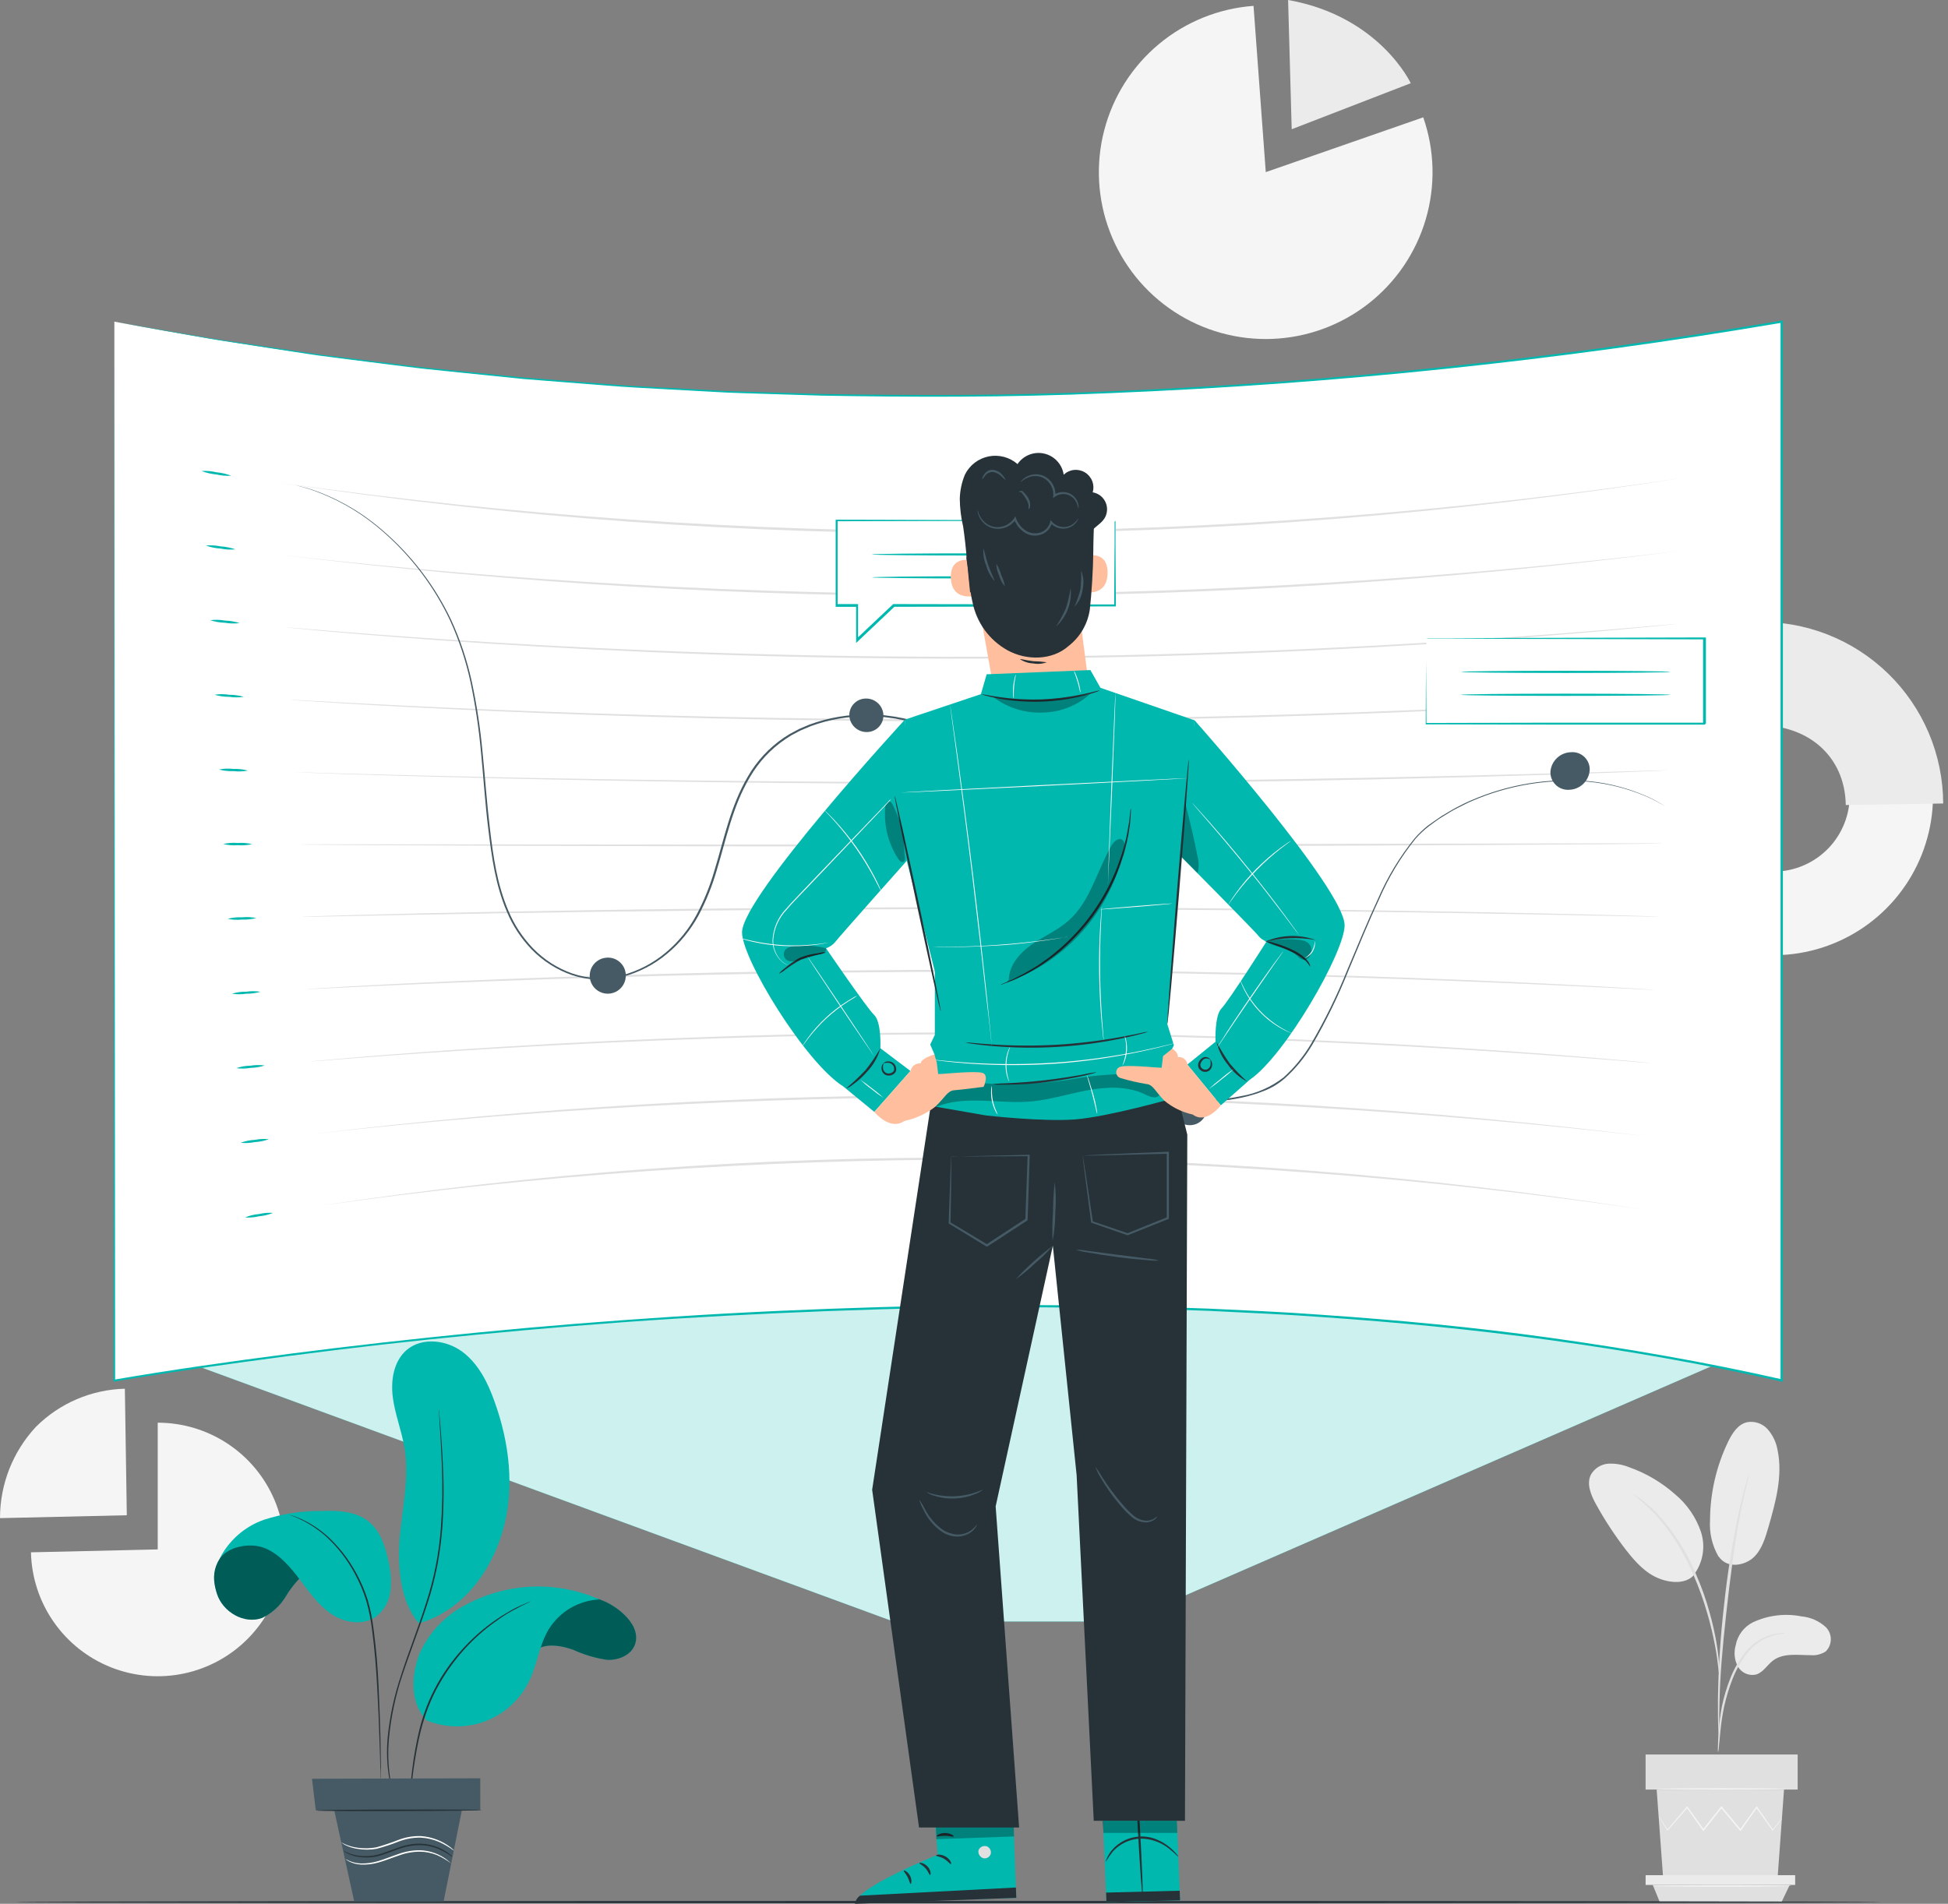 <svg xmlns="http://www.w3.org/2000/svg" width="311" height="304" viewBox="0 0 311 304" fill="none"><rect x="0" y="0" width="311" height="304" fill="#808080" stroke="none"/><g clip-path="url(#clip0_145_4483)"><path d="M202.082 27.487L227.222 18.737C229.054 23.993 229.193 29.69 227.62 35.029C226.046 40.368 222.84 45.08 218.452 48.503C214.063 51.926 208.712 53.888 203.151 54.114C197.59 54.34 192.098 52.818 187.446 49.762C182.795 46.706 179.217 42.27 177.216 37.076C175.215 31.882 174.892 26.192 176.291 20.805C177.69 15.418 180.742 10.605 185.017 7.041C189.292 3.478 194.576 1.343 200.127 0.937L202.082 27.487Z" fill="#F5F5F5"></path><path d="M205.646 0L206.221 20.637L225.228 13.287C225.228 13.287 220.245 2.58 205.646 0Z" fill="#EBEBEB"></path><path d="M25.181 247.414V227.176C29.166 227.175 33.062 228.351 36.382 230.555C39.702 232.759 42.297 235.894 43.843 239.567C45.389 243.24 45.816 247.287 45.072 251.202C44.328 255.116 42.445 258.724 39.659 261.574C36.874 264.423 33.309 266.387 29.412 267.219C25.515 268.052 21.459 267.715 17.753 266.253C14.046 264.79 10.853 262.266 8.575 258.997C6.296 255.728 5.033 251.86 4.943 247.876L25.181 247.414Z" fill="#F5F5F5"></path><path d="M20.245 241.957L1.0967e-06 242.417C-0.002 237.007 2.047 231.798 5.734 227.839C9.512 224.065 14.595 221.886 19.934 221.753L20.245 241.957Z" fill="#F5F5F5"></path><path d="M279.84 259.059C282.272 257.917 285.005 257.585 287.64 258.112C289.08 258.246 290.437 258.85 291.501 259.83C292.008 260.343 292.292 261.036 292.292 261.757C292.292 262.478 292.008 263.171 291.501 263.684C290.787 264.163 289.93 264.381 289.074 264.299C287.012 264.299 284.719 263.914 283.074 265.151C282.134 265.861 281.512 267.038 280.374 267.389C279.81 267.521 279.218 267.465 278.689 267.23C278.16 266.996 277.721 266.595 277.44 266.089C276.898 265.047 276.779 263.836 277.109 262.708C277.251 261.93 277.572 261.196 278.046 260.563C278.52 259.93 279.134 259.415 279.84 259.059Z" fill="#EBEBEB"></path><path d="M274.394 248.557C275.841 250.633 278.667 249.909 279.972 248.679C281.277 247.449 281.831 245.579 282.339 243.831C283.489 239.831 284.645 235.642 283.793 231.572C283.586 230.337 283.043 229.184 282.224 228.238C281.809 227.77 281.278 227.42 280.684 227.223C280.09 227.026 279.455 226.989 278.843 227.116C277.416 227.495 276.537 228.888 275.895 230.216C274.012 234.127 273.026 238.41 273.008 242.751C272.876 244.775 273.347 246.793 274.36 248.551" fill="#EBEBEB"></path><path d="M270.377 251.532C271.122 250.558 271.618 249.417 271.823 248.209C272.028 247 271.936 245.759 271.554 244.594C270.758 242.264 269.336 240.198 267.443 238.623C265.293 236.713 262.792 235.239 260.079 234.282C259.028 233.859 257.898 233.668 256.766 233.721C256.203 233.762 255.659 233.939 255.179 234.237C254.7 234.535 254.3 234.945 254.014 235.432C253.236 236.913 253.98 238.705 254.785 240.165C256.202 242.744 257.819 245.208 259.62 247.535C261.074 249.401 262.73 251.247 264.942 252.086C267.154 252.925 269.442 252.837 270.615 251.302" fill="#EBEBEB"></path><path d="M274.293 279.837C274.371 279.527 274.417 279.21 274.428 278.89C274.489 278.214 274.577 277.348 274.678 276.321C274.804 275.054 274.996 273.795 275.253 272.548C275.584 271.031 276.036 269.544 276.605 268.099C277.168 266.657 277.933 265.303 278.877 264.076C279.646 263.075 280.627 262.257 281.751 261.682C282.512 261.304 283.33 261.05 284.172 260.931C284.489 260.919 284.804 260.874 285.112 260.796C284.793 260.759 284.471 260.759 284.152 260.796C283.277 260.866 282.422 261.095 281.63 261.472C280.448 262.03 279.411 262.854 278.601 263.879C277.616 265.124 276.822 266.51 276.248 267.99C275.667 269.456 275.215 270.97 274.896 272.514C274.654 273.774 274.487 275.048 274.396 276.328C274.315 277.428 274.281 278.309 274.267 278.918C274.243 279.224 274.252 279.532 274.293 279.837Z" fill="#E0E0E0"></path><path d="M274.468 277.856C274.489 277.712 274.489 277.567 274.468 277.423V276.168C274.468 275.079 274.468 273.511 274.522 271.568C274.617 267.693 274.948 263.521 275.597 257.639C276.206 252.108 277.024 245.664 277.889 241.478C278.078 240.531 278.261 239.673 278.437 238.922C278.613 238.171 278.748 237.522 278.89 236.995C279.032 236.468 279.106 236.102 279.181 235.785C279.223 235.644 279.247 235.499 279.255 235.352C279.19 235.481 279.14 235.617 279.106 235.758L278.741 236.958C278.579 237.472 278.416 238.121 278.227 238.865C278.038 239.609 277.821 240.465 277.618 241.421C276.561 246.363 275.766 251.358 275.238 256.385C274.654 261.416 274.332 266.474 274.271 271.538C274.271 273.479 274.271 275.054 274.339 276.138C274.373 276.645 274.4 277.058 274.42 277.389C274.418 277.546 274.434 277.703 274.468 277.856Z" fill="#E0E0E0"></path><path d="M274.495 267.504C274.532 267.07 274.532 266.633 274.495 266.199C274.448 265.361 274.333 264.17 274.095 262.663C273.809 260.923 273.425 259.201 272.945 257.504C272.377 255.425 271.656 253.391 270.788 251.418C269.291 247.778 267.147 244.44 264.459 241.566C263.985 241.065 263.477 240.597 262.938 240.166C262.715 239.966 262.512 239.781 262.302 239.625L261.727 239.225C261.377 238.973 261.009 238.747 260.627 238.549C261.892 239.546 263.095 240.621 264.227 241.768C266.829 244.665 268.917 247.986 270.401 251.586C271.256 253.551 271.981 255.57 272.572 257.631C273.133 259.524 273.512 261.269 273.796 262.736C274.08 264.203 274.222 265.436 274.317 266.236C274.343 266.661 274.402 267.084 274.493 267.501L274.495 267.504Z" fill="#E0E0E0"></path><path d="M264.488 285.767L265.529 299.98H283.786L284.821 285.767H264.488Z" fill="#E0E0E0"></path><path d="M286.998 280.162H262.723V285.761H286.998V280.162Z" fill="#E0E0E0"></path><path d="M262.723 299.433V300.988H286.599V299.433H262.723Z" fill="#EBEBEB"></path><path d="M264.981 303.72L263.865 300.988H285.733L284.428 303.72H264.981Z" fill="#E0E0E0"></path><path d="M284.483 290.413C284.483 290.413 284.483 290.46 284.402 290.541L284.125 290.906L283.063 292.261L283.016 292.322L282.969 292.261L280.359 288.643H280.521L277.952 292.288L277.871 292.403L277.776 292.295L274.726 288.664H274.902L274.733 288.874L272.033 292.295L271.938 292.41L271.857 292.288L269.281 288.643H269.43L266.265 292.261L266.204 292.322L266.163 292.248L265.169 290.585L264.912 290.139C264.881 290.09 264.856 290.038 264.838 289.983C264.878 290.027 264.914 290.075 264.946 290.125L265.223 290.551L266.264 292.187H266.169C266.98 291.234 268.035 289.987 269.286 288.529L269.367 288.434L269.435 288.534L272.035 292.158H271.859L274.559 288.73C274.613 288.656 274.674 288.588 274.728 288.52L274.816 288.412L274.904 288.512L277.947 292.15H277.778L280.378 288.526L280.452 288.426L280.526 288.526C281.554 290 282.433 291.226 283.082 292.184H282.994L284.094 290.832L284.394 290.487L284.483 290.413Z" fill="#F5F5F5"></path><path d="M285.077 285.673C285.077 285.734 280.499 285.788 274.86 285.788C269.221 285.788 264.643 285.734 264.643 285.673C264.643 285.612 269.214 285.558 274.86 285.558C280.506 285.558 285.077 285.612 285.077 285.673Z" fill="#F5F5F5"></path><path d="M285.997 301.144C285.997 301.205 281.027 301.259 274.897 301.259C268.767 301.259 263.797 301.205 263.797 301.144C263.797 301.083 268.767 301.029 274.897 301.029C281.027 301.029 285.997 301.083 285.997 301.144Z" fill="#F5F5F5"></path><path d="M257.679 127.359C257.621 122.327 259.055 117.391 261.799 113.173C264.544 108.956 268.477 105.646 273.101 103.662C277.725 101.677 282.834 101.108 287.782 102.024C292.729 102.941 297.295 105.303 300.901 108.812C304.508 112.321 306.994 116.82 308.045 121.741C309.097 126.662 308.667 131.784 306.81 136.461C304.953 141.138 301.752 145.16 297.611 148.019C293.47 150.878 288.575 152.446 283.543 152.525C280.191 152.578 276.861 151.968 273.745 150.73C270.628 149.493 267.787 147.652 265.384 145.314C262.981 142.976 261.063 140.186 259.741 137.104C258.419 134.023 257.718 130.711 257.679 127.358V127.359ZM295.308 126.75C295.257 124.346 294.495 122.011 293.119 120.04C291.742 118.069 289.812 116.549 287.573 115.674C285.334 114.798 282.885 114.605 280.537 115.119C278.188 115.634 276.044 116.832 274.376 118.564C272.707 120.295 271.589 122.482 271.162 124.848C270.736 127.214 271.019 129.654 271.978 131.859C272.936 134.064 274.526 135.936 276.547 137.239C278.568 138.541 280.929 139.216 283.333 139.178C284.937 139.153 286.52 138.81 287.991 138.171C289.462 137.532 290.792 136.608 291.905 135.454C293.017 134.299 293.891 132.935 294.475 131.441C295.059 129.948 295.343 128.353 295.308 126.75Z" fill="#F5F5F5"></path><path d="M257.68 127.359C257.562 120.598 260.129 114.067 264.819 109.196C269.509 104.325 275.938 101.512 282.699 101.373L282.915 114.721C279.671 114.773 276.581 116.111 274.325 118.442C272.068 120.772 270.829 123.903 270.881 127.147C270.933 130.39 272.271 133.48 274.602 135.737C276.932 137.993 280.063 139.232 283.307 139.18L283.517 152.526C276.756 152.604 270.241 149.999 265.398 145.281C260.555 140.564 257.78 134.119 257.68 127.359Z" fill="#E0E0E0"></path><path d="M280.439 99.322C284.31 99.226 288.16 99.905 291.765 101.317C295.369 102.73 298.655 104.848 301.43 107.547C304.205 110.247 306.414 113.473 307.925 117.037C309.436 120.601 310.221 124.431 310.232 128.303L294.68 128.553C294.552 120.662 288.547 115.706 280.697 115.827L280.439 99.322Z" fill="#EBEBEB"></path><path d="M18.256 213.262L142.633 258.925H179.667L284.475 213.262C284.475 213.262 175.907 201.762 18.256 213.262Z" fill="#01B8AF"></path><path opacity="0.8" d="M18.256 213.262L142.633 258.925H179.667L284.475 213.262C284.475 213.262 175.907 201.762 18.256 213.262Z" fill="white"></path><path d="M18.256 51.359V220.404C18.256 220.404 167.874 193.695 284.482 220.404V51.359C193.562 66.729 104.868 67.689 18.256 51.359Z" fill="white"></path><path d="M18.256 51.359L23.219 52.211L29.305 53.266C31.719 53.678 34.518 54.206 37.683 54.618L48.265 56.2C49.232 56.342 50.226 56.5 51.24 56.633L54.357 57.025L60.97 57.85C63.262 58.127 65.636 58.459 68.097 58.722L75.724 59.493L83.838 60.304L92.438 60.98C95.386 61.19 98.402 61.474 101.499 61.656L111.026 62.17L115.949 62.434C117.612 62.515 119.289 62.542 120.987 62.603L131.38 62.921C145.519 63.144 160.78 63.212 176.988 62.495C213.014 61.024 248.909 57.25 284.453 51.195H284.642V220.648L284.426 220.607C272.065 217.814 259.691 215.671 247.412 213.98C235.133 212.289 222.934 211.127 210.898 210.302C204.873 209.849 198.889 209.626 192.945 209.315L184.067 209.024C181.119 208.916 178.184 208.909 175.277 208.841C163.577 208.679 152.077 208.726 140.792 209.064C129.507 209.402 118.478 209.902 107.659 210.579C96.84 211.256 86.346 212.141 76.095 213.128C65.844 214.115 55.895 215.238 46.242 216.509C36.589 217.78 27.248 219.072 18.268 220.609H18.107V220.44C18.195 117.099 18.249 52.54 18.249 51.395C18.249 52.524 18.303 117.086 18.384 220.44L18.222 220.305C27.215 218.763 36.553 217.431 46.202 216.18C55.851 214.929 65.811 213.813 76.069 212.799C86.327 211.785 96.848 210.946 107.64 210.243C118.432 209.54 129.487 209.043 140.773 208.715C152.059 208.387 163.56 208.323 175.258 208.485C178.186 208.546 181.121 208.559 184.048 208.661L192.926 208.961C198.87 209.245 204.861 209.488 210.885 209.941C222.935 210.766 235.146 211.902 247.433 213.613C259.72 215.324 272.107 217.454 284.481 220.253L284.265 220.422V51.373L284.454 51.535C248.895 57.581 212.984 61.34 176.942 62.787C160.714 63.497 145.459 63.416 131.32 63.179L120.92 62.854C119.22 62.793 117.539 62.759 115.882 62.678L110.953 62.408L101.426 61.887C98.326 61.711 95.34 61.427 92.365 61.211L83.765 60.535L75.651 59.71L68.017 58.926C65.556 58.656 63.182 58.326 60.897 58.047L54.277 57.209L51.16 56.809C50.146 56.674 49.131 56.509 48.185 56.369L37.669 54.747C34.491 54.301 31.719 53.767 29.311 53.347L23.225 52.258L18.256 51.359Z" fill="#01B8AF"></path><path d="M269.025 76.263C231.892 82.092 194.367 85.068 156.779 85.163C119.171 85.388 81.603 82.674 44.418 77.047C81.641 82.317 119.192 84.924 156.786 84.847C194.355 84.641 231.862 81.772 269.025 76.263Z" fill="#E0E0E0"></path><path d="M268.349 87.948C231.336 92.711 194.058 95.12 156.739 95.163C119.401 95.345 82.089 93.161 45.027 88.624C82.114 92.843 119.413 94.927 156.739 94.865C194.044 94.684 231.308 92.375 268.349 87.948Z" fill="#E0E0E0"></path><path d="M267.673 99.634C267.673 99.634 218.251 105.098 156.712 105.165C95.18 105.408 45.622 100.195 45.656 100.182C45.609 99.993 95.146 105.111 156.712 104.868C218.231 104.791 267.673 99.442 267.673 99.634Z" fill="#E0E0E0"></path><path d="M266.956 111.317C266.956 111.358 217.825 115.11 156.651 115.164C95.456 115.34 46.214 111.783 46.244 111.74C46.203 111.578 95.444 115.047 156.651 114.871C217.838 114.806 266.997 111.127 266.956 111.317Z" fill="#E0E0E0"></path><path d="M266.279 123.001C266.279 123.075 217.438 125.124 156.623 125.165C95.808 125.206 46.838 123.359 46.865 123.298C46.892 123.237 95.78 124.982 156.623 124.874C217.466 124.766 266.315 122.865 266.279 123.001Z" fill="#E0E0E0"></path><path d="M265.596 134.685C265.596 134.785 217.046 135.138 156.596 135.165C96.146 135.192 47.461 134.942 47.488 134.847C47.515 134.752 96.112 134.908 156.596 134.847C217.08 134.786 265.643 134.583 265.596 134.685Z" fill="#E0E0E0"></path><path d="M264.917 146.376C264.917 146.498 216.658 145.152 156.566 145.166C96.474 145.18 48.083 146.518 48.117 146.403C48.151 146.288 96.444 144.841 156.57 144.868C216.696 144.895 264.968 146.288 264.917 146.376Z" fill="#E0E0E0"></path><path d="M264.238 158.06C264.238 158.216 216.27 155.16 156.538 155.166C96.806 155.172 48.708 158.101 48.738 157.952C48.697 157.905 96.747 154.767 156.538 154.869C216.283 154.855 264.292 158.013 264.238 158.06Z" fill="#E0E0E0"></path><path d="M263.56 169.745C263.56 169.928 215.876 165.174 156.507 165.167C97.118 165.005 49.332 169.684 49.359 169.508C49.318 169.508 97.111 164.7 156.507 164.869C215.89 164.87 263.614 169.725 263.56 169.745Z" fill="#E0E0E0"></path><path d="M262.877 181.45C227.552 177.409 192.031 175.316 156.477 175.182C120.895 175.158 85.339 177.124 49.977 181.072C85.314 176.804 120.883 174.738 156.477 174.885C191.992 174.889 227.474 177.075 262.722 181.431L262.877 181.45Z" fill="#E0E0E0"></path><path d="M262.196 193.121C227.179 187.995 191.845 185.337 156.455 185.169C121.043 185.133 85.673 187.618 50.613 192.607C85.638 187.27 121.027 184.679 156.455 184.858C191.862 184.905 227.212 187.667 262.196 193.121Z" fill="#E0E0E0"></path><path d="M265.942 128.775L265.11 128.329C264.316 127.858 263.489 127.447 262.635 127.098C259.305 125.69 255.752 124.889 252.141 124.731C249.472 124.626 246.799 124.787 244.162 125.211C241.001 125.726 237.916 126.633 234.979 127.911C234.179 128.242 233.424 128.675 232.626 129.054C231.828 129.433 231.091 129.954 230.307 130.406C229.523 130.858 228.807 131.441 228.055 131.981C227.325 132.556 226.646 133.195 226.026 133.888C223.626 136.862 221.646 140.152 220.143 143.666C218.473 147.229 216.943 151.036 215.295 154.945C213.667 159.038 211.737 163.005 209.52 166.812C208.325 168.83 206.829 170.654 205.084 172.221C204.14 173.039 203.066 173.693 201.906 174.155C201.306 174.365 200.723 174.628 200.094 174.791C199.474 174.985 198.844 175.148 198.207 175.278C195.587 175.843 192.898 176.019 190.228 175.799C187.491 175.576 184.798 174.973 182.228 174.007C179.65 173.047 177.268 171.629 175.196 169.821C174.943 169.611 174.703 169.385 174.479 169.145L173.803 168.408C173.403 167.881 172.958 167.38 172.603 166.832C171.849 165.753 171.171 164.623 170.574 163.451C168.324 158.713 166.526 153.773 165.205 148.697C163.724 143.619 162.392 138.406 160.587 133.233C159.694 130.605 158.609 128.047 157.341 125.579C156.032 122.981 154.258 120.646 152.107 118.689C149.619 116.721 146.678 115.408 143.553 114.869L142.953 114.747L142.353 114.666L141.153 114.504C140.342 114.457 139.53 114.362 138.726 114.382C137.118 114.359 135.511 114.484 133.926 114.754C132.382 115.021 130.866 115.428 129.396 115.971C129.038 116.113 128.72 116.271 128.341 116.417L127.814 116.64L127.32 116.897L126.326 117.424L125.393 118.024C123.063 119.597 121.121 121.677 119.713 124.11C116.934 128.803 115.94 134.016 114.419 138.986C113.7 141.479 112.725 143.892 111.511 146.186C110.251 148.511 108.563 150.576 106.534 152.272C104.437 154.027 101.979 155.297 99.334 155.991C96.679 156.669 93.884 156.565 91.287 155.691C88.852 154.841 86.65 153.433 84.857 151.58C83.176 149.832 81.837 147.787 80.908 145.548C79.055 141.2 78.487 136.69 77.96 132.43C77.433 128.17 77.182 124.03 76.79 120.103C76.452 116.339 75.892 112.6 75.113 108.903C74.379 105.511 73.284 102.208 71.847 99.051C69.299 93.641 65.655 88.82 61.147 84.892C58.167 82.253 54.749 80.157 51.047 78.698C50.411 78.468 49.857 78.245 49.37 78.083L48.139 77.745L47.139 77.454L48.139 77.711L49.376 78.036C49.863 78.192 50.424 78.408 51.066 78.636C54.782 80.08 58.216 82.168 61.209 84.803C65.76 88.735 69.445 93.57 72.028 99.003C73.481 102.167 74.587 105.479 75.328 108.882C76.121 112.586 76.693 116.334 77.039 120.107C77.439 124.036 77.715 128.154 78.229 132.42C78.743 136.686 79.338 141.17 81.177 145.464C82.096 147.669 83.417 149.684 85.072 151.408C86.833 153.231 88.997 154.617 91.39 155.456C93.924 156.316 96.654 156.42 99.247 155.756C101.841 155.074 104.252 153.824 106.306 152.098C108.309 150.421 109.972 148.375 111.206 146.073C112.412 143.795 113.378 141.397 114.087 138.919C115.602 133.99 116.587 128.776 119.395 124.002C120.821 121.519 122.793 119.394 125.163 117.788L126.11 117.188L127.124 116.647L127.631 116.383L128.165 116.153L129.24 115.7C132.27 114.587 135.479 114.042 138.707 114.091C139.532 114.091 140.357 114.165 141.175 114.213C141.587 114.26 141.993 114.321 142.406 114.375L143.015 114.463L143.624 114.585C146.813 115.13 149.813 116.472 152.347 118.485C154.532 120.463 156.332 122.829 157.655 125.463C158.926 127.943 160.015 130.512 160.914 133.151C162.719 138.344 164.065 143.551 165.526 148.636C166.831 153.698 168.62 158.623 170.868 163.343C171.466 164.499 172.144 165.613 172.897 166.677C173.255 167.225 173.697 167.718 174.087 168.232L174.763 168.956C174.974 169.195 175.199 169.421 175.439 169.632C177.479 171.407 179.822 172.802 182.356 173.75C184.898 174.715 187.563 175.318 190.274 175.542C192.913 175.757 195.569 175.584 198.158 175.028C200.623 174.606 202.946 173.582 204.92 172.046C206.646 170.491 208.125 168.683 209.308 166.684C211.527 162.899 213.462 158.955 215.096 154.884C216.753 150.989 218.288 147.189 219.964 143.612C221.481 140.08 223.482 136.775 225.908 133.794C226.528 133.093 227.207 132.446 227.937 131.86C228.694 131.314 229.451 130.787 230.209 130.278C231 129.825 231.757 129.338 232.549 128.926C233.341 128.514 234.118 128.115 234.922 127.783C237.877 126.503 240.98 125.596 244.159 125.083C246.81 124.663 249.496 124.512 252.178 124.63C255.798 124.801 259.358 125.626 262.686 127.064C263.536 127.421 264.359 127.841 265.147 128.322C265.644 128.606 265.942 128.775 265.942 128.775Z" fill="#455A64"></path><path d="M192.67 177.068C192.657 177.425 192.573 177.777 192.423 178.102C192.274 178.427 192.061 178.718 191.797 178.96C191.534 179.202 191.225 179.389 190.888 179.511C190.551 179.632 190.194 179.686 189.837 179.668C189.108 179.642 188.418 179.333 187.914 178.806C187.41 178.279 187.131 177.577 187.137 176.848C187.148 176.489 187.231 176.137 187.38 175.811C187.53 175.485 187.742 175.192 188.006 174.949C188.27 174.706 188.579 174.518 188.916 174.396C189.254 174.274 189.612 174.22 189.97 174.238C190.701 174.26 191.395 174.57 191.9 175.099C192.405 175.629 192.682 176.336 192.67 177.068Z" fill="#455A64"></path><path d="M141.044 114.244C141.043 114.596 140.972 114.944 140.836 115.269C140.699 115.593 140.5 115.888 140.248 116.134C139.997 116.381 139.699 116.575 139.372 116.706C139.045 116.836 138.696 116.901 138.344 116.895C137.624 116.891 136.934 116.608 136.42 116.103C135.906 115.599 135.609 114.915 135.592 114.195C135.592 113.843 135.662 113.494 135.798 113.169C135.934 112.844 136.134 112.55 136.386 112.303C136.637 112.056 136.935 111.862 137.262 111.731C137.59 111.601 137.94 111.537 138.292 111.544C139.012 111.546 139.703 111.829 140.218 112.333C140.732 112.838 141.028 113.524 141.044 114.244Z" fill="#455A64"></path><path d="M253.796 123.014C253.726 123.846 253.352 124.623 252.744 125.196C252.136 125.768 251.337 126.095 250.503 126.114C250.112 126.14 249.72 126.083 249.352 125.948C248.984 125.812 248.649 125.601 248.369 125.327C248.088 125.054 247.868 124.724 247.723 124.36C247.579 123.996 247.512 123.606 247.528 123.214C247.597 122.383 247.97 121.607 248.577 121.035C249.183 120.462 249.98 120.135 250.814 120.114C251.206 120.08 251.601 120.132 251.972 120.264C252.343 120.396 252.682 120.607 252.964 120.881C253.247 121.155 253.468 121.487 253.611 121.854C253.754 122.221 253.817 122.615 253.796 123.008V123.014Z" fill="#455A64"></path><path d="M99.905 155.616C99.941 156.188 99.805 156.758 99.514 157.253C99.224 157.747 98.793 158.144 98.276 158.392C97.759 158.641 97.18 158.729 96.612 158.646C96.045 158.563 95.515 158.312 95.091 157.926C94.666 157.54 94.367 157.037 94.231 156.479C94.095 155.922 94.128 155.337 94.326 154.799C94.524 154.261 94.879 153.794 95.344 153.459C95.809 153.123 96.364 152.934 96.937 152.916C97.688 152.881 98.423 153.146 98.979 153.652C99.536 154.158 99.869 154.864 99.905 155.616Z" fill="#455A64"></path><path d="M36.92 75.965C36.126 76.014 35.328 75.947 34.553 75.765C33.736 75.691 32.932 75.504 32.166 75.211C32.961 75.158 33.759 75.225 34.533 75.411C35.35 75.485 36.154 75.672 36.92 75.965Z" fill="#01B8AF"></path><path d="M37.587 87.718C36.801 87.8 36.008 87.759 35.234 87.596C34.424 87.548 33.625 87.384 32.861 87.109C33.648 87.04 34.441 87.085 35.214 87.244C36.023 87.296 36.821 87.456 37.587 87.718Z" fill="#01B8AF"></path><path d="M38.257 99.497C37.478 99.596 36.69 99.577 35.917 99.443C35.114 99.422 34.319 99.283 33.557 99.031C34.335 98.936 35.124 98.957 35.897 99.092C36.699 99.115 37.493 99.251 38.257 99.497Z" fill="#01B8AF"></path><path d="M38.92 111.269C38.15 111.39 37.365 111.39 36.594 111.269C35.8 111.273 35.01 111.161 34.248 110.938C35.019 110.816 35.803 110.816 36.574 110.938C37.368 110.938 38.158 111.05 38.921 111.27L38.92 111.269Z" fill="#01B8AF"></path><path d="M39.589 123.048C38.827 123.192 38.047 123.222 37.276 123.136C36.49 123.166 35.704 123.079 34.943 122.879C35.705 122.726 36.485 122.694 37.256 122.784C38.043 122.754 38.829 122.843 39.589 123.048Z" fill="#01B8AF"></path><path d="M40.258 134.796C39.503 134.964 38.728 135.021 37.958 134.965C37.18 135.02 36.398 134.956 35.639 134.776C36.392 134.598 37.168 134.541 37.939 134.607C38.717 134.552 39.499 134.616 40.258 134.796Z" fill="#01B8AF"></path><path d="M40.923 146.593C40.178 146.787 39.407 146.868 38.638 146.836C37.87 146.916 37.094 146.877 36.338 146.721C37.081 146.523 37.849 146.441 38.617 146.478C39.387 146.401 40.164 146.44 40.923 146.593Z" fill="#01B8AF"></path><path d="M41.591 158.365C40.854 158.582 40.088 158.687 39.319 158.676C38.56 158.796 37.787 158.796 37.027 158.676C37.763 158.451 38.53 158.344 39.299 158.358C40.059 158.246 40.832 158.248 41.591 158.365Z" fill="#01B8AF"></path><path d="M42.26 170.137C41.53 170.377 40.769 170.506 40.002 170.522C39.249 170.653 38.48 170.666 37.723 170.563C38.45 170.314 39.212 170.182 39.981 170.171C40.734 170.045 41.503 170.033 42.26 170.137Z" fill="#01B8AF"></path><path d="M42.923 181.909C42.204 182.174 41.45 182.329 40.685 182.369C39.94 182.524 39.176 182.562 38.42 182.484C39.139 182.21 39.897 182.053 40.665 182.017C41.408 181.866 42.169 181.83 42.923 181.909Z" fill="#01B8AF"></path><path d="M43.593 193.682C42.879 193.966 42.128 194.146 41.362 194.216C40.627 194.391 39.871 194.454 39.117 194.405C39.826 194.109 40.577 193.926 41.342 193.864C42.078 193.685 42.839 193.623 43.594 193.681L43.593 193.682Z" fill="#01B8AF"></path><path d="M178.091 83.16H133.639V96.731H136.905V102.269L142.767 96.731H178.091V83.16Z" fill="white"></path><path d="M178.091 83.16V86.717C178.091 89.063 178.125 92.465 178.152 96.724V96.832H178.044L142.72 96.893L142.835 96.846L136.979 102.384L136.679 102.668V96.724L136.855 96.9H133.416V82.984H133.585L165.521 83.065L174.751 83.112H174.643L165.379 83.159L133.558 83.233L133.727 83.064V96.635L133.551 96.459H136.993V102.173L136.693 102.045L142.555 96.507L142.602 96.46H142.676L178 96.521L177.885 96.636C177.885 92.403 177.932 89.029 177.946 86.689V83.304C177.99 83.251 178.038 83.203 178.091 83.16Z" fill="#01B8AF"></path><path d="M172.6 88.533C172.6 88.628 165.115 88.709 155.885 88.709C146.655 88.709 139.17 88.628 139.17 88.533C139.17 88.438 146.655 88.357 155.885 88.357C165.115 88.357 172.6 88.427 172.6 88.533Z" fill="#01B8AF"></path><path d="M172.597 92.194C172.597 92.289 165.112 92.37 155.882 92.37C146.652 92.37 139.197 92.278 139.197 92.194C139.197 92.11 146.682 92.018 155.912 92.018C165.142 92.018 172.597 92.092 172.597 92.194Z" fill="#01B8AF"></path><path d="M227.73 101.917V115.488H272.182V101.917H227.73Z" fill="white"></path><path d="M227.73 101.917H231.043L240.32 101.87L272.182 101.789H272.351V115.522C271.999 115.88 272.243 115.622 272.162 115.705H247.136L227.73 115.664H227.615V115.556C227.615 111.283 227.662 107.881 227.676 105.535V102.208C227.67 102.134 227.67 102.059 227.676 101.985V105.609C227.676 107.942 227.71 111.316 227.737 115.562L227.629 115.447L247.035 115.4H272.055C271.981 115.474 272.244 115.224 271.893 115.569V101.924L272.069 102.093L240.329 102.012L231.16 101.965H227.975C227.892 101.961 227.809 101.945 227.73 101.917Z" fill="#01B8AF"></path><path d="M266.692 107.286C266.692 107.381 259.207 107.462 249.977 107.462C240.747 107.462 233.262 107.381 233.262 107.286C233.262 107.191 240.747 107.11 249.977 107.11C259.207 107.11 266.692 107.191 266.692 107.286Z" fill="#01B8AF"></path><path d="M266.692 110.944C266.692 111.044 259.207 111.12 249.977 111.12C240.747 111.12 233.262 111.046 233.262 110.944C233.262 110.842 240.747 110.768 249.977 110.768C259.207 110.768 266.692 110.849 266.692 110.944Z" fill="#01B8AF"></path><path d="M300.325 303.727C300.325 303.827 233.66 303.903 151.444 303.903C69.228 303.903 2.549 303.829 2.549 303.727C2.549 303.625 69.2 303.551 151.444 303.551C233.688 303.551 300.325 303.625 300.325 303.727Z" fill="#263238"></path><path d="M82.907 267.254C83.112 266.38 83.505 265.561 84.057 264.853C84.61 264.146 85.309 263.566 86.107 263.154C87.75 262.43 89.807 262.829 91.557 263.454C93.253 264.236 95.052 264.771 96.899 265.043C98.765 265.151 100.855 264.265 101.409 262.487C101.963 260.709 100.915 259.032 99.651 257.821C98.315 256.539 96.677 255.613 94.888 255.131C93.1 254.648 91.219 254.625 89.419 255.061C87.619 255.498 85.958 256.381 84.59 257.63C83.221 258.878 82.19 260.451 81.59 262.203" fill="#01B8AF"></path><g opacity="0.5"><path d="M82.907 267.254C83.112 266.38 83.505 265.561 84.057 264.853C84.61 264.146 85.309 263.566 86.107 263.154C87.75 262.43 89.807 262.829 91.557 263.454C93.253 264.236 95.052 264.771 96.899 265.043C98.765 265.151 100.855 264.265 101.409 262.487C101.963 260.709 100.915 259.032 99.651 257.821C98.315 256.539 96.677 255.613 94.888 255.131C93.1 254.648 91.219 254.625 89.419 255.061C87.619 255.498 85.958 256.381 84.59 257.63C83.221 258.878 82.19 260.451 81.59 262.203" fill="black"></path></g><path d="M68.2 274.766C65.5 272.176 65.59 267.659 66.942 264.15C68.463 260.665 71.167 257.829 74.576 256.144C77.814 254.434 81.397 253.479 85.057 253.351C88.717 253.224 92.358 253.926 95.707 255.407C94.067 255.479 92.469 255.952 91.054 256.786C89.639 257.62 88.451 258.788 87.593 260.188C86.099 262.676 85.774 265.699 84.543 268.302C83.156 271.265 80.688 273.584 77.644 274.782C74.601 275.981 71.214 275.968 68.179 274.746" fill="#01B8AF"></path><path d="M66.848 259.187C63.819 255.624 63.399 249.896 63.839 245.237C64.279 240.578 65.339 235.892 64.59 231.274C64.15 228.535 63.082 225.925 62.717 223.16C62.352 220.395 62.852 217.304 64.975 215.526C67.423 213.497 71.275 213.957 73.826 215.864C76.377 217.771 77.883 220.773 78.938 223.764C81.325 230.343 82.211 237.639 80.29 244.364C78.369 251.089 73.812 257.11 67.118 259.152" fill="#01B8AF"></path><path d="M65.449 288.466C65.439 288.331 65.439 288.195 65.449 288.06V286.877C65.49 285.856 65.584 284.377 65.807 282.556C66.071 280.425 66.452 278.31 66.95 276.22C67.572 273.658 68.539 271.192 69.824 268.89C71.12 266.586 72.711 264.46 74.557 262.568C76.049 261.018 77.704 259.633 79.493 258.437C80.25 257.916 80.974 257.517 81.603 257.145C82.232 256.773 82.813 256.53 83.273 256.307L84.362 255.847C84.486 255.79 84.612 255.741 84.741 255.698C84.627 255.778 84.505 255.845 84.376 255.898L83.314 256.398C82.861 256.635 82.306 256.925 81.671 257.27C80.951 257.664 80.257 258.105 79.595 258.589C77.832 259.796 76.199 261.183 74.723 262.728C72.915 264.621 71.352 266.734 70.071 269.016C67.305 273.885 66.555 278.996 66.014 282.58C65.764 284.392 65.642 285.866 65.581 286.887C65.581 287.381 65.527 287.773 65.513 288.064C65.501 288.199 65.479 288.334 65.449 288.466Z" fill="#263238"></path><path d="M39.267 245.169C33.682 248.55 33.709 251.633 34.649 254.527C35.589 257.421 39.031 259.427 41.871 258.341C43.432 257.59 44.739 256.398 45.631 254.913C46.517 253.432 47.638 252.105 48.951 250.984C49.617 250.436 50.435 250.104 51.294 250.032C52.154 249.959 53.016 250.15 53.765 250.578" fill="#01B8AF"></path><g opacity="0.5"><path d="M39.267 245.169C33.682 248.55 33.709 251.633 34.649 254.527C35.589 257.421 39.031 259.427 41.871 258.341C43.432 257.59 44.739 256.398 45.631 254.913C46.517 253.432 47.638 252.105 48.951 250.984C49.617 250.436 50.435 250.104 51.294 250.032C52.154 249.959 53.016 250.15 53.765 250.578" fill="black"></path></g><path d="M35.068 248.881C36.529 246.852 40.139 246.264 42.425 247.265C44.711 248.266 46.381 250.265 47.882 252.255C49.383 254.245 50.844 256.355 52.92 257.739C54.996 259.123 57.89 259.619 59.952 258.212C60.61 257.721 61.16 257.101 61.57 256.389C61.979 255.677 62.239 254.89 62.332 254.074C62.511 252.442 62.396 250.791 61.994 249.199C61.494 246.853 60.682 244.405 58.802 242.917C56.702 241.26 53.802 241.186 51.127 241.281C48.057 241.266 45.005 241.743 42.086 242.694C39.04 243.781 36.528 245.995 35.068 248.881Z" fill="#01B8AF"></path><path d="M60.762 284.003C60.757 283.96 60.757 283.918 60.762 283.875V283.517C60.762 283.179 60.762 282.717 60.708 282.131C60.708 280.9 60.62 279.163 60.552 277.026C60.484 274.889 60.383 272.293 60.221 269.46C60.059 266.627 59.836 263.483 59.396 260.23C59.208 258.645 58.894 257.078 58.456 255.544C58.011 254.127 57.433 252.754 56.732 251.444C56.109 250.256 55.382 249.124 54.561 248.063C53.843 247.138 53.051 246.271 52.194 245.473C50.944 244.325 49.531 243.368 48.002 242.633C47.725 242.505 47.488 242.383 47.278 242.295L46.73 242.085L46.392 241.95C46.318 241.95 46.277 241.903 46.284 241.896L46.399 241.93L46.744 242.038L47.305 242.227C47.521 242.308 47.765 242.427 48.042 242.545C49.602 243.252 51.044 244.196 52.315 245.345C53.185 246.142 53.99 247.009 54.722 247.935C55.555 248.996 56.295 250.127 56.933 251.316C57.648 252.635 58.238 254.019 58.695 255.448C59.139 256.997 59.458 258.58 59.648 260.181C60.088 263.447 60.324 266.581 60.448 269.431C60.572 272.281 60.671 274.84 60.725 277.004C60.779 279.168 60.793 280.904 60.806 282.109V283.86C60.797 283.909 60.782 283.957 60.759 284.002L60.762 284.003Z" fill="#263238"></path><path d="M62.792 286.525C62.522 285.743 62.314 284.94 62.17 284.125C61.774 281.894 61.683 279.619 61.9 277.363C62.232 274.027 62.94 270.74 64.01 267.563C65.146 263.963 66.71 260.125 68.02 255.963C69.291 252.08 70.086 248.056 70.387 243.981C70.632 240.654 70.684 237.315 70.543 233.981C70.443 231.134 70.279 228.829 70.185 227.219C70.138 226.435 70.097 225.819 70.07 225.387V224.907C70.061 224.853 70.061 224.799 70.07 224.745C70.073 224.799 70.073 224.853 70.07 224.907C70.065 225.066 70.081 225.225 70.117 225.38C70.117 225.813 70.205 226.428 70.273 227.212C70.401 228.801 70.584 231.1 70.713 233.974C70.882 237.316 70.849 240.665 70.613 244.002C70.463 245.973 70.206 247.935 69.842 249.878C69.436 251.961 68.905 254.018 68.253 256.038C66.901 260.197 65.372 264.044 64.196 267.628C63.148 270.794 62.451 274.066 62.12 277.385C61.892 279.622 61.956 281.879 62.309 284.099C62.451 284.883 62.579 285.492 62.688 285.891L62.803 286.358C62.805 286.412 62.802 286.466 62.796 286.52L62.792 286.525Z" fill="#263238"></path><path d="M76.681 289.02L50.418 289.081L49.809 284.03L76.674 283.962L76.681 289.02Z" fill="#455A64"></path><path d="M53.236 288.499L56.556 303.652L70.823 303.618L73.859 288.444L53.236 288.499Z" fill="#455A64"></path><path d="M76.681 289.02C76.681 289.088 70.906 289.142 63.786 289.135C56.666 289.128 50.891 289.074 50.891 289.007C50.891 288.94 56.666 288.885 63.786 288.885C70.906 288.885 76.681 288.946 76.681 289.02Z" fill="#455A64"></path><path d="M72.19 296.512C71.476 295.979 70.699 295.536 69.877 295.192C68.98 294.842 68.028 294.652 67.064 294.631C65.882 294.64 64.71 294.858 63.602 295.273C62.412 295.685 61.289 296.159 60.221 296.422C59.255 296.633 58.258 296.665 57.28 296.517C56.622 296.424 55.984 296.221 55.393 295.917C55.231 295.835 55.077 295.737 54.933 295.626C54.834 295.554 54.787 295.513 54.791 295.504C55.011 295.624 55.237 295.732 55.467 295.829C56.063 296.09 56.694 296.261 57.34 296.336C58.297 296.453 59.268 296.403 60.207 296.187C61.255 295.923 62.371 295.443 63.588 295.031C64.718 294.605 65.917 294.39 67.124 294.395C68.115 294.427 69.091 294.64 70.005 295.024C70.618 295.277 71.193 295.611 71.716 296.018C71.862 296.126 71.999 296.243 72.128 296.37C72.156 296.458 72.197 296.505 72.19 296.512Z" fill="#263238"></path><path d="M71.994 297.527C71.303 297.012 70.557 296.576 69.769 296.227C68.91 295.879 67.995 295.693 67.069 295.679C65.915 295.679 64.77 295.886 63.688 296.288C62.532 296.673 61.45 297.126 60.415 297.41C59.498 297.676 58.542 297.786 57.589 297.735C56.944 297.698 56.313 297.53 55.736 297.241C55.58 297.161 55.431 297.068 55.29 296.964C55.195 296.89 55.148 296.849 55.155 296.842C55.162 296.835 55.371 296.97 55.777 297.153C56.353 297.398 56.97 297.535 57.596 297.559C58.529 297.581 59.461 297.456 60.355 297.187C61.369 296.896 62.444 296.443 63.614 296.051C64.711 295.646 65.873 295.443 67.042 295.451C68.648 295.493 70.197 296.055 71.457 297.051C71.595 297.158 71.726 297.273 71.849 297.396C71.961 297.472 72.001 297.52 71.994 297.527Z" fill="white"></path><path d="M72.454 295.504C71.714 294.954 70.916 294.486 70.074 294.111C69.158 293.722 68.181 293.493 67.187 293.435C65.969 293.412 64.758 293.628 63.624 294.071C62.474 294.527 61.297 294.913 60.101 295.227C59.096 295.4 58.07 295.4 57.065 295.227C56.386 295.126 55.727 294.92 55.111 294.618C54.945 294.532 54.787 294.431 54.638 294.318C54.53 294.244 54.482 294.203 54.489 294.196C54.496 294.189 54.719 294.331 55.165 294.527C55.785 294.788 56.438 294.963 57.106 295.048C58.09 295.191 59.091 295.171 60.068 294.987C61.25 294.656 62.414 294.266 63.557 293.817C64.722 293.363 65.966 293.149 67.215 293.188C68.936 293.312 70.582 293.94 71.948 294.993C72.094 295.105 72.234 295.224 72.367 295.351C72.401 295.399 72.431 295.45 72.454 295.504Z" fill="white"></path><path d="M76.917 289.04C76.917 289.108 71.007 289.175 63.717 289.196C56.427 289.217 50.525 289.196 50.525 289.101C50.525 289.006 56.425 288.959 63.717 288.945C71.009 288.931 76.917 288.966 76.917 289.04Z" fill="#263238"></path><path d="M175.719 281.947L176.645 303.713L188.397 303.449L187.518 281.642L175.719 281.947Z" fill="#01B8AF"></path><path d="M182.414 302.767C182.514 302.767 182.333 297.993 182.008 292.117C181.683 286.241 181.332 281.487 181.251 281.494C181.17 281.501 181.332 286.261 181.657 292.137C181.982 298.013 182.319 302.767 182.414 302.767Z" fill="#263238"></path><path d="M176.586 302.212L188.338 301.912L188.399 303.447L176.647 303.711L176.586 302.212Z" fill="#263238"></path><path d="M188.125 296.478C188.042 296.308 187.932 296.153 187.8 296.018C187.468 295.627 187.1 295.27 186.7 294.95C186.112 294.46 185.453 294.061 184.746 293.767C183.876 293.384 182.929 293.21 181.98 293.26C181.121 293.295 180.279 293.508 179.507 293.887C178.735 294.266 178.051 294.802 177.497 295.46C177.169 295.857 176.9 296.298 176.697 296.772C176.61 296.94 176.555 297.124 176.535 297.313C176.875 296.719 177.261 296.154 177.691 295.623C178.804 294.403 180.356 293.673 182.005 293.594C183.653 293.573 185.258 294.115 186.556 295.129C187.56 295.903 188.074 296.525 188.125 296.478Z" fill="#263238"></path><g opacity="0.3"><path d="M187.773 287.85L187.868 290.244L176.089 290.46L176.008 288.655L187.773 287.85Z" fill="black"></path></g><path opacity="0.3" d="M176.004 290.744L176.18 292.678H187.966L187.885 290.744H176.004Z" fill="black"></path><path d="M148.665 282.954L149.706 296.173C149.706 296.173 136.669 301.393 136.629 303.854L162.249 303.054L161.471 282.39L148.665 282.954Z" fill="#01B8AF"></path><path d="M157.408 294.774C157.661 294.84 157.88 294.996 158.025 295.213C158.169 295.43 158.229 295.693 158.192 295.951C158.137 296.205 157.986 296.428 157.771 296.574C157.556 296.72 157.293 296.777 157.036 296.735C156.769 296.666 156.537 296.501 156.385 296.271C156.233 296.042 156.171 295.764 156.211 295.491C156.298 295.232 156.482 295.017 156.725 294.89C156.967 294.764 157.249 294.737 157.511 294.815" fill="#E0E0E0"></path><path d="M162.251 303.051L162.19 301.401L137.307 302.701C137.092 302.852 136.909 303.045 136.77 303.269C136.631 303.492 136.537 303.741 136.496 304.001L162.251 303.051Z" fill="#263238"></path><path d="M149.45 296.289C149.45 296.417 150.126 296.445 150.735 296.823C151.344 297.201 151.729 297.723 151.835 297.668C151.941 297.613 151.735 296.89 150.949 296.444C150.163 295.998 149.417 296.156 149.45 296.289Z" fill="#263238"></path><path d="M146.779 297.505C146.779 297.633 147.313 297.823 147.766 298.337C148.219 298.851 148.366 299.412 148.49 299.405C148.614 299.398 148.666 298.675 148.09 298.053C147.514 297.431 146.779 297.384 146.779 297.505Z" fill="#263238"></path><path d="M145.377 300.826C145.492 300.826 145.641 300.204 145.289 299.526C144.937 298.848 144.329 298.6 144.281 298.708C144.233 298.816 144.612 299.168 144.896 299.729C145.18 300.29 145.283 300.819 145.377 300.826Z" fill="#263238"></path><path d="M149.546 293.208C149.607 293.323 150.182 293.127 150.898 293.14C151.614 293.153 152.176 293.363 152.25 293.248C152.324 293.133 151.756 292.714 150.898 292.7C150.04 292.686 149.483 293.108 149.546 293.208Z" fill="#263238"></path><path d="M148.964 290.372C149.394 290.474 149.845 290.453 150.264 290.311C150.733 290.211 151.187 290.052 151.616 289.838C151.867 289.71 152.111 289.568 152.346 289.412C152.487 289.323 152.615 289.213 152.725 289.087C152.798 288.99 152.838 288.871 152.838 288.749C152.838 288.627 152.798 288.508 152.725 288.411C152.656 288.327 152.57 288.26 152.471 288.214C152.373 288.168 152.265 288.145 152.157 288.147C151.994 288.155 151.832 288.185 151.677 288.235C151.401 288.313 151.133 288.417 150.877 288.546C150.448 288.764 150.056 289.046 149.714 289.384C149.139 289.966 148.957 290.446 148.997 290.466C149.037 290.486 149.335 290.101 149.923 289.614C150.27 289.343 150.649 289.116 151.052 288.938C151.29 288.832 151.537 288.746 151.789 288.681C152.059 288.593 152.289 288.586 152.364 288.681C152.439 288.776 152.364 288.749 152.364 288.83C152.283 288.922 152.19 289.002 152.087 289.067C151.505 289.478 150.864 289.799 150.187 290.02C149.771 290.108 149.362 290.226 148.963 290.372H148.964Z" fill="#263238"></path><path d="M149.139 290.548C149.366 290.168 149.465 289.725 149.423 289.284C149.428 288.803 149.348 288.324 149.186 287.871C149.093 287.601 148.971 287.343 148.821 287.1C148.745 286.931 148.627 286.785 148.477 286.676C148.328 286.567 148.153 286.498 147.969 286.478C147.853 286.485 147.742 286.526 147.649 286.594C147.556 286.662 147.484 286.755 147.442 286.863C147.384 287.018 147.345 287.179 147.327 287.343C147.296 287.634 147.309 287.928 147.368 288.215C147.464 288.697 147.678 289.147 147.99 289.527C148.524 290.203 149.058 290.305 149.072 290.257C148.764 289.981 148.486 289.675 148.24 289.344C148.001 288.982 147.844 288.573 147.78 288.144C147.746 287.895 147.746 287.642 147.78 287.393C147.78 287.116 147.902 286.893 148.003 286.913C148.202 286.99 148.37 287.133 148.476 287.319C148.611 287.535 148.729 287.761 148.828 287.995C148.989 288.407 149.09 288.84 149.128 289.28C149.18 290.054 149.065 290.534 149.139 290.548Z" fill="#263238"></path><g opacity="0.3"><path d="M161.805 290.311L161.886 293.246L149.486 293.686L149.391 291.022L161.805 290.311Z" fill="black"></path></g><path d="M159.281 113.513L174.346 113.324L172.669 100.477C172.669 100.477 173.697 100.254 173.769 94.677C173.841 89.1 174.094 79.612 174.094 79.612C170.922 78.246 167.442 77.753 164.014 78.183C160.587 78.614 157.337 79.952 154.6 82.06L153.775 82.696L159.281 113.513Z" fill="#FFBE9D"></path><path d="M155.516 89.569C155.421 89.522 151.682 88.433 151.804 92.269C151.926 96.105 155.733 95.177 155.739 95.069C155.745 94.961 155.516 89.569 155.516 89.569Z" fill="#FFBE9D"></path><path d="M173.441 88.776C173.536 88.735 176.941 87.816 176.822 91.629C176.703 95.442 172.893 94.537 172.887 94.429C172.881 94.321 173.441 88.776 173.441 88.776Z" fill="#FFBE9D"></path><path d="M154.277 89.148C154.852 92.34 154.737 94.023 155.264 96.16C155.58 97.763 156.241 99.279 157.2 100.602C158.16 101.925 159.396 103.023 160.822 103.821C163.865 105.511 167.99 105.478 170.606 103.145C172.439 101.722 173.651 99.646 173.987 97.35C174.271 94.936 174.528 90.696 174.541 88.276C174.575 83.921 174.866 79.756 174.866 79.756L162.418 77.504L155.332 81.717L154.277 89.148Z" fill="#263238"></path><path d="M167.118 105.748C166.424 106.012 165.67 106.077 164.941 105.937C164.195 105.908 163.473 105.674 162.852 105.261C162.893 105.166 163.812 105.461 164.982 105.579C165.696 105.593 166.41 105.649 167.118 105.748Z" fill="#263238"></path><path d="M154.88 94.584C154.515 91.305 154.28 87.558 153.771 84.103C153.428 82.635 153.247 81.134 153.23 79.627C153.267 78.31 153.545 77.01 154.048 75.793C154.415 75.05 154.946 74.402 155.602 73.897C156.258 73.393 157.021 73.046 157.833 72.882C158.644 72.719 159.482 72.744 160.283 72.956C161.083 73.167 161.824 73.56 162.448 74.103C162.908 73.427 163.562 72.905 164.323 72.607C165.085 72.308 165.918 72.247 166.715 72.431C167.512 72.615 168.235 73.035 168.788 73.637C169.342 74.239 169.701 74.993 169.818 75.803C170.265 75.377 170.839 75.11 171.453 75.043C172.067 74.976 172.685 75.114 173.213 75.434C173.74 75.754 174.147 76.24 174.371 76.815C174.595 77.39 174.623 78.023 174.45 78.616C174.9 78.691 175.323 78.876 175.683 79.155C176.043 79.435 176.327 79.799 176.511 80.216C176.695 80.632 176.772 81.088 176.736 81.542C176.7 81.996 176.551 82.434 176.303 82.816C175.721 83.702 174.687 84.168 174.051 85.041C173.69 85.534 173.48 86.122 173.444 86.732C173.409 87.343 173.55 87.951 173.851 88.483" fill="#263238"></path><path d="M172.169 82.738C172.152 82.866 172.105 82.988 172.034 83.096C171.854 83.417 171.608 83.696 171.311 83.914C170.841 84.257 170.27 84.436 169.688 84.421C169.309 84.412 168.937 84.324 168.593 84.163C168.25 84.003 167.943 83.773 167.693 83.488L167.957 83.414C167.866 83.848 167.665 84.251 167.374 84.586C167.083 84.921 166.711 85.177 166.294 85.328C165.834 85.507 165.337 85.568 164.847 85.507C164.357 85.445 163.89 85.263 163.488 84.976C162.757 84.47 162.203 83.746 161.906 82.907H162.206C161.893 83.37 161.473 83.751 160.983 84.019C160.492 84.287 159.945 84.434 159.386 84.449C158.946 84.458 158.508 84.377 158.1 84.211C157.692 84.045 157.322 83.797 157.013 83.482C156.604 83.078 156.308 82.575 156.154 82.021C156.087 81.829 156.061 81.624 156.08 81.421C156.08 81.421 156.134 81.631 156.269 81.989C156.456 82.504 156.762 82.967 157.162 83.341C157.457 83.619 157.805 83.836 158.184 83.979C158.564 84.122 158.968 84.188 159.373 84.173C159.881 84.15 160.376 84.008 160.818 83.759C161.261 83.51 161.639 83.161 161.922 82.739L162.105 82.448L162.22 82.773C162.497 83.54 163.005 84.201 163.674 84.666C164.033 84.92 164.448 85.084 164.883 85.141C165.319 85.199 165.762 85.149 166.174 84.997C166.541 84.868 166.869 84.65 167.129 84.362C167.389 84.073 167.572 83.725 167.662 83.347L167.716 83.029L167.926 83.272C168.149 83.531 168.42 83.743 168.726 83.895C169.031 84.047 169.364 84.136 169.704 84.158C170.238 84.187 170.767 84.043 171.212 83.746C171.596 83.478 171.921 83.135 172.169 82.738Z" fill="#455A64"></path><path d="M172.15 81.223C172.077 80.727 171.894 80.254 171.616 79.837C171.302 79.397 170.841 79.085 170.316 78.958C169.992 78.881 169.655 78.874 169.328 78.935C169 78.997 168.69 79.127 168.416 79.316L168.116 79.539L168.15 79.16C168.177 78.788 168.134 78.415 168.022 78.06C167.9 77.675 167.701 77.319 167.437 77.013C167.173 76.707 166.85 76.459 166.487 76.282C165.879 76.001 165.194 75.939 164.546 76.106C163.945 76.284 163.392 76.596 162.93 77.019C163.001 76.858 163.107 76.715 163.241 76.6C163.589 76.257 164.016 76.007 164.485 75.87C165.188 75.654 165.945 75.695 166.622 75.985C167.03 76.177 167.394 76.45 167.692 76.789C167.99 77.127 168.215 77.524 168.353 77.953C168.48 78.352 168.526 78.773 168.488 79.19L168.217 79.034C168.53 78.819 168.887 78.674 169.261 78.61C169.636 78.546 170.02 78.563 170.388 78.662C170.975 78.818 171.482 79.19 171.808 79.703C172.026 80.032 172.158 80.41 172.193 80.803C172.217 80.944 172.202 81.09 172.15 81.223Z" fill="#455A64"></path><path d="M164.217 81.338C164.17 81.338 164.217 81.122 164.217 80.811C164.182 80.411 164.049 80.026 163.832 79.689C163.609 79.338 163.368 78.999 163.108 78.675C162.919 78.475 162.736 78.614 162.708 78.594C162.68 78.574 162.708 78.513 162.796 78.445C162.865 78.399 162.946 78.375 163.029 78.375C163.112 78.375 163.193 78.399 163.263 78.445C163.421 78.574 163.564 78.721 163.689 78.884C163.852 79.067 163.999 79.263 164.129 79.472C164.385 79.862 164.504 80.326 164.467 80.791C164.452 80.997 164.363 81.192 164.217 81.338Z" fill="#455A64"></path><path d="M156.827 76.53C156.786 76.53 156.827 76.23 157.057 75.854C157.2 75.615 157.394 75.411 157.625 75.254C157.924 75.058 158.285 74.978 158.639 75.031C159.244 75.141 159.784 75.481 160.147 75.978C160.424 76.33 160.553 76.578 160.519 76.607C160.485 76.636 160.282 76.445 159.965 76.147C159.601 75.76 159.13 75.492 158.613 75.376C158.353 75.348 158.09 75.391 157.853 75.499C157.615 75.607 157.41 75.777 157.261 75.991C156.996 76.313 156.875 76.53 156.827 76.53Z" fill="#455A64"></path><path d="M158.761 92.758C158.148 92.054 157.7 91.223 157.449 90.324C157.092 89.471 156.935 88.547 156.989 87.624C157.089 87.624 157.289 88.824 157.78 90.241C158.271 91.658 158.848 92.67 158.761 92.758Z" fill="#455A64"></path><path d="M160.432 93.638C160.005 93.133 159.692 92.543 159.512 91.907C159.223 91.309 159.068 90.656 159.059 89.993C159.398 90.552 159.66 91.155 159.837 91.785C160.123 92.371 160.325 92.995 160.437 93.638H160.432Z" fill="#455A64"></path><path d="M170.922 93.901C171.046 95.037 170.9 96.187 170.495 97.256C170.091 98.325 169.44 99.284 168.596 100.054C169.198 99.121 169.725 98.142 170.172 97.126C170.506 96.072 170.757 94.994 170.923 93.901H170.922Z" fill="#455A64"></path><path d="M172.596 91.115C172.996 92.071 173.081 93.13 172.839 94.138C172.712 95.167 172.256 96.128 171.539 96.877C171.941 95.974 172.26 95.037 172.492 94.077C172.611 93.094 172.646 92.103 172.596 91.115Z" fill="#455A64"></path><path d="M168.086 198.919L171.886 235.561L174.618 290.744H189.18L189.552 181.176L187.625 173.508L148.582 176.608L139.24 237.888L146.725 291.82H162.703L158.957 240.539L168.085 198.92" fill="#263238"></path><path d="M168.086 198.919C167.227 199.935 166.279 200.872 165.253 201.719C164.306 202.652 163.276 203.496 162.176 204.241C163.982 202.293 165.96 200.512 168.086 198.919Z" fill="#455A64"></path><path d="M168.044 198.186C167.978 196.608 168.003 195.028 168.118 193.453C168.122 191.885 168.213 190.318 168.389 188.76C168.576 190.33 168.608 191.916 168.484 193.493C168.488 195.068 168.341 196.639 168.045 198.186H168.044Z" fill="#455A64"></path><path d="M172.859 184.507C172.937 184.502 173.017 184.502 173.096 184.507L173.813 184.46L176.579 184.325L186.451 183.913H186.613V194.624L186.498 194.665L180.082 197.235H179.96L174.28 195.261H174.192V195.166C173.78 191.966 173.435 189.304 173.184 187.397C173.076 186.504 172.984 185.788 172.92 185.26C172.882 185.016 172.86 184.77 172.852 184.523C172.871 184.592 172.887 184.662 172.899 184.733C172.916 184.929 172.947 185.123 172.994 185.314C173.082 185.848 173.194 186.572 173.339 187.478C173.623 189.358 174.015 191.978 174.489 195.126L174.389 195.004L180.082 196.937H179.967L186.377 194.354L186.269 194.516V184.069L186.438 184.231L176.674 184.474L173.868 184.528H173.111C173.026 184.529 172.942 184.522 172.859 184.507Z" fill="#455A64"></path><path d="M151.837 184.719C151.907 184.709 151.978 184.709 152.047 184.719L152.723 184.685L155.223 184.611L164.223 184.401H164.392V184.57C164.297 187.613 164.182 191.122 164.061 194.855V194.862L163.98 194.909L162.939 195.585L157.658 199.027L157.57 199.088L157.475 199.034L151.525 195.41L151.451 195.363V195.271C151.566 192.079 151.661 189.415 151.728 187.508C151.762 186.615 151.796 185.908 151.816 185.371C151.814 185.128 151.832 184.886 151.87 184.647C151.88 184.717 151.88 184.787 151.87 184.857V187.602C151.87 189.489 151.802 192.119 151.755 195.277L151.681 195.149L157.652 198.726H157.452L162.732 195.271L163.773 194.595L163.692 194.737C163.827 191.004 163.956 187.495 164.064 184.459L164.226 184.621L155.321 184.668H152.102L151.837 184.719Z" fill="#455A64"></path><path d="M185.07 201.285C184.412 201.326 183.751 201.303 183.096 201.217C181.886 201.129 180.209 200.967 178.363 200.723C176.517 200.479 174.863 200.216 173.663 199.993C173.009 199.907 172.363 199.76 171.736 199.553C172.394 199.556 173.051 199.62 173.697 199.742L178.43 200.364L183.163 200.964C183.807 201.013 184.446 201.12 185.07 201.285Z" fill="#455A64"></path><path d="M184.734 242.128C184.666 242.313 184.546 242.475 184.389 242.595C183.968 242.933 183.441 243.113 182.901 243.102C182.102 243.074 181.336 242.779 180.724 242.264C180.003 241.65 179.34 240.971 178.743 240.235C177.636 238.943 176.65 237.554 175.795 236.083C175.412 235.492 175.103 234.856 174.875 234.19C175.286 234.755 175.665 235.342 176.011 235.948C176.921 237.367 177.927 238.722 179.02 240.005C179.601 240.716 180.241 241.376 180.934 241.979C181.483 242.468 182.176 242.764 182.908 242.824C183.401 242.853 183.891 242.725 184.308 242.459C184.456 242.357 184.599 242.246 184.734 242.128Z" fill="#455A64"></path><path d="M155.975 243.415C155.95 243.585 155.881 243.746 155.775 243.882C155.52 244.275 155.175 244.602 154.767 244.835C154.162 245.188 153.473 245.371 152.772 245.362C151.915 245.333 151.082 245.068 150.365 244.598C149.11 243.725 148.109 242.536 147.465 241.15C147.159 240.607 146.919 240.03 146.748 239.432C147.103 239.94 147.42 240.475 147.695 241.032C148.372 242.335 149.353 243.455 150.555 244.298C151.222 244.729 151.988 244.983 152.78 245.035C153.428 245.058 154.071 244.914 154.646 244.616C155.172 244.318 155.626 243.908 155.975 243.415Z" fill="#455A64"></path><path d="M156.902 237.887C156.549 238.187 156.141 238.416 155.702 238.563C153.614 239.435 151.282 239.531 149.13 238.833C148.677 238.719 148.251 238.515 147.879 238.233C150.82 239.281 154.054 239.148 156.899 237.861L156.902 237.887Z" fill="#455A64"></path><path d="M156.603 110.842L157.523 107.671L174.083 106.995L175.683 109.828L190.728 115.028L187.408 149.391L186.36 163.523L187.415 166.904L185.894 169.933L186.827 175.511C186.827 175.511 176.901 178.317 171.735 178.743C166.569 179.169 157.393 178.114 157.393 178.114L148.603 176.586L149.185 168.343L148.509 166.801L149.246 165.246V155.102L144.236 135.358L144.486 114.904L156.603 110.842Z" fill="#01B8AF"></path><path d="M144.486 114.89C144.486 114.89 118.473 143.127 118.467 148.882C118.467 153.182 128.61 169.702 134.601 173.461L139.584 177.552L145.352 171.013L140.552 167.382C140.552 167.382 140.768 163.223 139.552 162.06C138.336 160.897 131.877 151.417 131.877 151.417C132.409 151.24 132.887 150.928 133.263 150.511C133.663 149.936 144.763 137.461 144.763 137.461L145.088 126.926L144.486 114.89Z" fill="#01B8AF"></path><path d="M131.904 152.067C131.525 152.238 131.124 152.359 130.714 152.425C129.747 152.604 128.798 152.871 127.881 153.225C127.015 153.691 126.185 154.223 125.399 154.814C125.082 155.089 124.726 155.317 124.344 155.49C124.604 155.167 124.909 154.882 125.25 154.645C126.001 153.984 126.824 153.41 127.705 152.934C128.647 152.566 129.634 152.322 130.64 152.21C131.051 152.095 131.477 152.045 131.904 152.061V152.067Z" fill="#263238"></path><path d="M140.551 167.382C140.162 168.786 139.433 170.073 138.428 171.128C137.757 171.902 136.996 172.594 136.163 173.19C135.835 173.461 135.462 173.674 135.062 173.819C136.151 172.906 137.186 171.931 138.163 170.898C139.052 169.792 139.85 168.616 140.551 167.382Z" fill="#263238"></path><path d="M141.052 169.802C141.005 169.802 141.316 169.417 141.978 169.491C142.174 169.51 142.362 169.576 142.527 169.683C142.692 169.79 142.828 169.935 142.925 170.106C143.028 170.316 143.081 170.548 143.081 170.782C143.077 170.914 143.044 171.043 142.983 171.16C142.922 171.277 142.835 171.379 142.729 171.458C142.541 171.606 142.316 171.702 142.079 171.736C141.841 171.769 141.599 171.738 141.377 171.647C141.202 171.558 141.052 171.426 140.941 171.265C140.83 171.103 140.761 170.916 140.741 170.721C140.68 170.045 141.059 169.754 141.072 169.795C140.972 170.079 140.941 170.383 140.984 170.681C141.015 170.827 141.08 170.964 141.172 171.081C141.265 171.198 141.383 171.293 141.518 171.357C141.686 171.418 141.868 171.435 142.044 171.406C142.221 171.376 142.387 171.301 142.526 171.188C142.593 171.138 142.649 171.074 142.689 171.001C142.728 170.927 142.751 170.845 142.756 170.762C142.76 170.585 142.725 170.41 142.656 170.248C142.589 170.117 142.493 170.002 142.376 169.912C142.26 169.822 142.124 169.758 141.98 169.727C141.669 169.674 141.35 169.7 141.052 169.802Z" fill="#263238"></path><path d="M150.187 161.498C150.138 161.387 150.102 161.272 150.079 161.153L149.829 160.159L148.991 156.481C148.315 153.381 147.355 149.081 146.34 144.31C145.325 139.539 144.426 135.256 143.791 132.139C143.491 130.618 143.237 129.367 143.054 128.439C142.98 128.033 142.926 127.702 142.871 127.431C142.848 127.313 142.834 127.193 142.83 127.073C142.885 127.181 142.924 127.298 142.945 127.418C143.008 127.679 143.089 128.01 143.188 128.412C143.398 129.332 143.682 130.569 144.033 132.084C144.709 135.184 145.669 139.484 146.684 144.255C147.699 149.026 148.598 153.309 149.233 156.426C149.533 157.947 149.781 159.198 149.963 160.126C150.037 160.532 150.098 160.863 150.146 161.134C150.179 161.253 150.193 161.376 150.187 161.499V161.498Z" fill="#263238"></path><path d="M183.333 164.738C182.972 164.877 182.602 164.99 182.224 165.076C181.507 165.276 180.452 165.529 179.147 165.8C172.327 167.218 165.336 167.632 158.395 167.031C157.043 166.909 155.995 166.788 155.258 166.673C154.872 166.633 154.49 166.562 154.115 166.463C154.502 166.456 154.888 166.479 155.271 166.531C156.015 166.605 157.083 166.693 158.415 166.781C161.871 167.002 165.337 167.016 168.794 166.822C172.25 166.61 175.69 166.188 179.094 165.558C180.406 165.315 181.461 165.105 182.184 164.943C182.561 164.842 182.946 164.775 183.334 164.743L183.333 164.738Z" fill="#263238"></path><path d="M175.091 171.195C174.896 171.298 174.686 171.371 174.469 171.411C174.057 171.526 173.462 171.675 172.724 171.844C171.243 172.175 169.174 172.52 166.868 172.818C164.902 173.06 162.925 173.184 160.945 173.19H159.153C158.925 173.201 158.697 173.178 158.477 173.122C159.289 173.027 160.106 172.975 160.925 172.967C162.44 172.893 164.525 172.757 166.815 172.494C169.105 172.231 171.17 171.894 172.657 171.628C173.46 171.441 174.272 171.296 175.091 171.195Z" fill="#263238"></path><path d="M180.554 129.076C180.57 129.201 180.57 129.329 180.554 129.455C180.554 129.739 180.513 130.097 180.493 130.537C180.493 130.774 180.459 131.037 180.439 131.315C180.419 131.593 180.358 131.915 180.311 132.241C180.214 132.991 180.079 133.736 179.905 134.472L179.594 135.757C179.486 136.203 179.324 136.657 179.175 137.109C178.857 138.115 178.487 139.103 178.066 140.071C177.077 142.278 175.865 144.379 174.448 146.339C172.99 148.27 171.341 150.048 169.525 151.647C168.725 152.334 167.89 152.979 167.025 153.581C166.613 153.858 166.234 154.149 165.835 154.381L164.699 155.057C164.041 155.441 163.364 155.791 162.67 156.105C162.37 156.247 162.095 156.389 161.832 156.497L161.095 156.781L160.081 157.153C159.968 157.209 159.847 157.245 159.723 157.261C159.829 157.192 159.942 157.135 160.061 157.092C160.318 156.97 160.649 156.828 161.048 156.653L161.758 156.353C162.022 156.231 162.292 156.083 162.583 155.927C163.259 155.601 163.918 155.24 164.557 154.845L165.679 154.169C166.064 153.926 166.436 153.628 166.842 153.351C167.66 152.803 168.442 152.114 169.297 151.41C172.92 148.238 175.806 144.313 177.756 139.91C178.181 138.956 178.558 137.981 178.885 136.989C179.034 136.522 179.21 136.083 179.325 135.637C179.44 135.191 179.541 134.778 179.65 134.373C179.88 133.573 179.975 132.818 180.103 132.162C180.157 131.837 180.225 131.533 180.265 131.249C180.305 130.965 180.319 130.715 180.346 130.478C180.395 130.027 180.436 129.669 180.468 129.403C180.484 129.291 180.513 129.181 180.554 129.076Z" fill="#263238"></path><path d="M175.571 110.251C175.358 110.372 175.131 110.468 174.895 110.535C174.435 110.697 173.766 110.893 172.921 111.11C170.723 111.649 168.475 111.959 166.213 112.036C163.948 112.108 161.682 111.942 159.451 111.542C158.599 111.386 157.909 111.231 157.422 111.096C157.176 111.044 156.936 110.967 156.705 110.866C156.705 110.805 157.767 111.049 159.471 111.299C161.689 111.62 163.931 111.749 166.171 111.684C168.41 111.6 170.638 111.327 172.831 110.866C174.53 110.508 175.558 110.197 175.571 110.251Z" fill="#263238"></path><g opacity="0.3"><path d="M158.613 111.326C160.867 113.039 163.649 113.907 166.477 113.781C169.269 113.741 171.952 112.691 174.03 110.826C168.968 111.953 163.738 112.123 158.613 111.326Z" fill="black"></path></g><g opacity="0.3"><path d="M149.111 176.902C153.892 174.711 159.639 176.395 164.866 175.861C167.895 175.55 170.823 174.603 173.819 174.061C176.815 173.519 180.027 173.425 182.779 174.737C183.237 175.01 183.748 175.181 184.279 175.237C184.806 175.237 185.378 174.831 185.34 174.297C185.295 174.113 185.211 173.941 185.094 173.792C184.978 173.643 184.832 173.52 184.664 173.431C182.64 172.102 180.248 171.447 177.828 171.558C175.427 171.674 173.037 171.957 170.674 172.403C166.631 173 162.541 173.226 158.455 173.079C156.586 172.898 154.701 172.965 152.849 173.279C151.922 173.444 151.046 173.825 150.294 174.393C149.542 174.96 148.934 175.698 148.521 176.545" fill="black"></path></g><path d="M190.731 115.032C190.731 115.032 214.681 142.012 214.668 147.759C214.668 152.053 205.127 168.612 199.555 172.392L194.903 176.503L189.561 169.991L194.061 166.346C194.061 166.346 193.872 162.188 195.014 161.024C196.156 159.86 202.195 150.347 202.195 150.347C201.692 150.17 201.247 149.859 200.91 149.447C200.545 148.879 188.225 136.447 188.225 136.447L188.84 127.508L190.731 115.032Z" fill="#01B8AF"></path><path d="M202.198 150.349C202.607 150.364 203.012 150.442 203.398 150.579C204.347 150.842 205.274 151.182 206.17 151.593C207.089 151.988 207.924 152.555 208.631 153.263C209.165 153.845 209.213 154.379 209.172 154.372C208.967 154.032 208.724 153.716 208.448 153.432C207.721 152.807 206.906 152.294 206.028 151.911C203.963 150.964 202.164 150.464 202.198 150.349Z" fill="#263238"></path><path d="M194.226 166.381C194.85 167.573 195.551 168.723 196.326 169.823C197.193 170.853 198.131 171.822 199.132 172.723C197.899 172.088 196.84 171.161 196.049 170.023C195.164 168.97 194.538 167.724 194.223 166.385L194.226 166.381Z" fill="#263238"></path><path d="M193.205 169.167C193.205 169.241 192.867 168.917 192.38 169.039C192.242 169.093 192.115 169.174 192.009 169.277C191.902 169.38 191.817 169.503 191.758 169.639C191.667 169.781 191.627 169.949 191.645 170.117C191.663 170.284 191.738 170.44 191.858 170.559C191.978 170.679 192.131 170.759 192.298 170.789C192.464 170.82 192.636 170.798 192.791 170.728C192.914 170.656 193.021 170.558 193.103 170.442C193.186 170.325 193.243 170.192 193.271 170.052C193.3 169.762 193.277 169.468 193.203 169.186C193.203 169.152 193.561 169.443 193.514 170.092C193.501 170.282 193.443 170.466 193.344 170.628C193.245 170.79 193.108 170.927 192.946 171.025C192.729 171.142 192.48 171.185 192.237 171.149C191.993 171.113 191.767 171 191.594 170.825C191.403 170.651 191.288 170.408 191.276 170.149C191.27 169.912 191.331 169.678 191.452 169.473C191.538 169.308 191.658 169.163 191.804 169.047C191.949 168.931 192.117 168.845 192.297 168.797C192.422 168.774 192.55 168.778 192.674 168.808C192.798 168.839 192.913 168.895 193.014 168.973C193.164 169.072 193.218 169.167 193.205 169.167Z" fill="#263238"></path><path d="M194.904 176.503C194.904 176.503 192.578 179.603 190.428 177.97C188.749 177.61 187.184 176.844 185.871 175.739C184.323 174.139 184.079 173.17 182.984 173.095C181.613 172.867 180.258 172.553 178.927 172.155C178.777 172.116 178.638 172.042 178.522 171.938C178.407 171.834 178.319 171.704 178.265 171.558C178.211 171.412 178.193 171.256 178.213 171.102C178.233 170.948 178.29 170.801 178.379 170.674C178.5 170.523 178.662 170.41 178.846 170.349C179.826 170.018 184.188 170.43 184.188 170.43L185.459 170.504L185.682 168.638L187.163 167.448C187.163 167.448 188.103 168.023 188.056 168.8C188.234 168.777 188.414 168.79 188.587 168.838C188.76 168.885 188.922 168.967 189.063 169.078C189.204 169.188 189.321 169.326 189.408 169.483C189.496 169.639 189.551 169.812 189.571 169.99L194.904 176.503Z" fill="#FFBE9D"></path><path d="M139.584 177.549C139.584 177.549 142.066 180.632 144.384 178.996C146.168 178.622 147.846 177.853 149.293 176.744C150.963 175.168 151.234 174.161 152.403 174.087C153.572 174.013 156.947 173.533 157.003 173.56C157.059 173.587 157.923 171.653 156.868 171.322C155.813 170.991 151.134 171.43 151.134 171.43L149.782 171.511L149.552 169.638L149.173 168.374C149.173 168.374 146.955 169.05 146.996 169.814C146.623 169.77 146.247 169.869 145.944 170.092C145.641 170.315 145.435 170.644 145.366 171.014L139.584 177.549Z" fill="#FFBE9D"></path><g opacity="0.3"><path d="M161.06 156.435C161.094 154.095 162.845 152.121 164.772 150.789C166.699 149.457 168.903 148.524 170.648 146.962C174.09 143.885 175.138 138.997 177.464 135.007C177.829 134.378 178.573 133.688 179.175 134.107C179.594 134.398 179.554 135.027 179.452 135.527C178.435 140.387 176.18 144.901 172.906 148.633C169.631 152.365 165.448 155.187 160.762 156.827" fill="black"></path></g><path d="M189.797 121.232C189.892 121.232 189.197 130.699 188.255 142.39C187.313 154.081 186.455 163.534 186.362 163.527C186.269 163.52 186.962 154.06 187.904 142.363C188.846 130.666 189.702 121.222 189.797 121.232Z" fill="#263238"></path><g opacity="0.3"><path d="M191.214 139.414C191.436 138.501 191.419 137.547 191.167 136.642C190.613 133.838 189.966 131.057 189.226 128.298C189.226 129.745 188.881 131.898 188.841 133.606C188.841 134.614 188.652 136.879 188.652 136.879L191.214 139.414Z" fill="black"></path></g><g opacity="0.3"><path d="M202.084 150.308C203.736 149.992 205.424 149.901 207.101 150.038C207.523 150.057 207.94 150.139 208.338 150.281C208.739 150.43 209.066 150.728 209.251 151.113C209.333 151.33 209.37 151.562 209.361 151.794C209.352 152.027 209.296 152.255 209.197 152.465C209.132 152.675 209.011 152.864 208.846 153.011C208.682 153.157 208.48 153.256 208.264 153.297C207.803 153.232 207.386 152.989 207.101 152.621C206.527 152.11 205.859 151.717 205.133 151.465C204.092 151.1 202.888 150.998 202.097 150.234" fill="black"></path></g><path d="M210.055 150.107C207.321 149.608 204.511 149.721 201.826 150.438C204.42 149.254 207.375 149.136 210.055 150.107Z" fill="#263238"></path><g opacity="0.3"><path d="M131.924 151.451C130.548 151.074 129.122 150.919 127.698 150.991C127.091 150.941 126.482 151.045 125.926 151.291C125.662 151.374 125.438 151.55 125.295 151.787C125.152 152.023 125.1 152.304 125.149 152.576C125.198 152.848 125.345 153.093 125.561 153.264C125.778 153.436 126.05 153.523 126.326 153.509C126.786 153.514 127.243 153.439 127.678 153.286L131.059 152.306C131.295 152.257 131.516 152.15 131.701 151.995C131.796 151.912 131.857 151.796 131.869 151.67C131.882 151.544 131.846 151.419 131.769 151.319" fill="black"></path></g><g opacity="0.3"><path d="M144.608 135.533C144.355 133.08 143.646 130.695 142.519 128.501C142.397 128.264 142.228 128.007 141.971 127.98C141.565 127.946 141.371 128.467 141.335 128.873C141.073 131.796 141.807 134.721 143.418 137.173C143.607 137.457 143.932 137.773 144.236 137.606C144.54 137.439 144.486 137.146 144.466 136.869C144.398 135.936 144.324 135.003 144.256 134.069" fill="black"></path></g><path d="M161.844 111.583C161.781 111.398 161.748 111.203 161.749 111.008C161.674 110.078 161.759 109.143 161.999 108.242C162.035 108.051 162.099 107.866 162.188 107.694C162.229 107.694 161.988 108.553 161.897 109.628C161.806 110.703 161.885 111.576 161.844 111.583Z" fill="#FAFAFA"></path><path d="M172.488 110.616C172.441 110.616 172.312 109.816 172.021 108.844C171.73 107.872 171.412 107.127 171.453 107.106C171.561 107.25 171.648 107.41 171.71 107.579C172.06 108.378 172.307 109.218 172.447 110.079C172.483 110.255 172.497 110.436 172.488 110.616Z" fill="#FAFAFA"></path><path d="M158.362 167.071C158.355 166.884 158.332 166.699 158.294 166.517C158.226 166.159 158.186 165.584 158.118 164.917C157.962 163.497 157.746 161.536 157.442 159.061C156.901 154.111 156.123 147.282 155.211 139.743C154.299 132.204 153.399 125.388 152.736 120.458C152.405 118.017 152.136 116.029 151.945 114.616C151.857 113.94 151.789 113.426 151.735 113.027C151.681 112.628 151.674 112.473 151.674 112.473C151.674 112.473 151.708 112.662 151.762 113.027C151.816 113.392 151.904 113.947 151.999 114.609L152.837 120.444C153.513 125.373 154.426 132.189 155.346 139.729C156.266 147.269 157.023 154.098 157.546 159.047C157.796 161.495 157.992 163.49 158.146 164.909C158.207 165.585 158.254 166.109 158.295 166.509C158.336 166.909 158.362 167.071 158.362 167.071Z" fill="#FAFAFA"></path><path d="M161.107 172.724C161.066 172.66 161.03 172.593 160.999 172.524C160.921 172.336 160.854 172.144 160.799 171.949C160.608 171.29 160.522 170.605 160.542 169.92C160.557 169.245 160.678 168.576 160.9 167.939C160.967 167.745 161.046 167.555 161.137 167.371C161.205 167.243 161.245 167.171 161.252 167.182C161.259 167.193 161.144 167.482 160.995 167.966C160.606 169.242 160.571 170.6 160.895 171.895C161.012 172.416 161.127 172.716 161.107 172.724Z" fill="#FAFAFA"></path><path d="M159.301 178.018C159.142 177.839 159.012 177.637 158.916 177.418C158.392 176.372 158.159 175.204 158.24 174.037C158.246 173.807 158.287 173.578 158.362 173.361V174.071C158.341 175.21 158.572 176.339 159.038 177.378C159.187 177.774 159.315 178.011 159.301 178.018Z" fill="#FAFAFA"></path><path d="M175.165 177.882C175.067 177.583 174.988 177.278 174.928 176.969C174.8 176.401 174.61 175.617 174.387 174.769C174.164 173.921 173.941 173.146 173.772 172.585C173.67 172.289 173.591 171.986 173.535 171.679C173.576 171.752 173.61 171.829 173.635 171.909C173.696 172.058 173.777 172.281 173.872 172.585C174.055 173.133 174.291 173.904 174.548 174.762C174.757 175.491 174.927 176.232 175.055 176.98C175.109 177.264 175.15 177.501 175.17 177.656C175.179 177.731 175.177 177.807 175.165 177.882Z" fill="#FAFAFA"></path><path d="M179.558 165.421C179.668 165.634 179.745 165.861 179.788 166.097C179.915 166.671 179.957 167.261 179.91 167.848C179.858 168.435 179.721 169.011 179.504 169.559C179.417 169.786 179.304 170.001 179.166 170.201C179.473 169.443 179.675 168.647 179.766 167.834C179.811 167.26 179.787 166.683 179.692 166.116C179.621 165.691 179.54 165.428 179.558 165.421Z" fill="#FAFAFA"></path><path d="M175.915 144.75V144.966C175.919 145.174 175.907 145.382 175.881 145.588C175.847 146.203 175.807 146.94 175.759 147.873C175.664 149.807 175.59 152.473 175.631 155.426C175.672 158.379 175.82 161.045 175.962 162.972C176.036 163.885 176.097 164.649 176.145 165.257C176.151 165.465 176.169 165.673 176.199 165.879C176.205 165.951 176.205 166.023 176.199 166.095C176.178 166.025 176.164 165.952 176.158 165.879L176.084 165.264C176.023 164.723 175.942 163.912 175.854 162.985C175.685 161.058 175.523 158.385 175.482 155.432C175.441 152.479 175.536 149.799 175.651 147.872C175.712 146.905 175.773 146.121 175.82 145.587C175.828 145.379 175.848 145.171 175.881 144.965C175.883 144.892 175.894 144.82 175.915 144.75Z" fill="#FAFAFA"></path><path d="M178.092 110.522C178.133 110.522 177.892 117.422 177.551 125.922C177.21 134.422 176.875 141.322 176.875 141.322C176.875 141.322 177.075 134.422 177.416 125.922C177.757 117.422 178.055 110.522 178.092 110.522Z" fill="#FAFAFA"></path><path d="M189.616 124.261C189.616 124.302 179.365 124.849 166.716 125.485C154.067 126.121 143.816 126.601 143.816 126.56C143.816 126.519 154.06 125.978 166.716 125.343C179.372 124.708 189.609 124.227 189.616 124.261Z" fill="#FAFAFA"></path><path d="M170.479 149.557C170.408 149.584 170.333 149.602 170.256 149.611L169.58 149.733C169.019 149.833 168.228 149.97 167.193 150.118C165.164 150.418 162.365 150.794 159.255 150.977C156.145 151.16 153.318 151.247 151.276 151.234C150.255 151.234 149.43 151.234 148.855 151.187H147.949C148.026 151.181 148.103 151.181 148.179 151.187H151.256C153.285 151.187 156.118 151.106 159.228 150.887C162.338 150.668 165.138 150.346 167.16 150.069L169.554 149.731L170.23 149.636L170.479 149.557Z" fill="#FAFAFA"></path><path d="M187.207 144.276C187.207 144.31 184.631 144.553 181.439 144.81C178.247 145.067 175.664 145.25 175.658 145.216C175.652 145.182 178.241 144.932 181.433 144.675C184.625 144.418 187.207 144.236 187.207 144.276Z" fill="#FAFAFA"></path><path d="M187.661 166.557C187.661 166.557 185.578 167.179 182.143 167.909C177.667 168.864 173.13 169.51 168.565 169.843C164 170.153 159.418 170.153 154.852 169.843C151.352 169.593 149.199 169.261 149.199 169.261H149.591L150.72 169.376C151.694 169.484 153.107 169.599 154.858 169.714C159.421 169.998 163.997 169.984 168.558 169.673C173.116 169.352 177.647 168.731 182.122 167.814C183.839 167.462 185.222 167.138 186.179 166.901L187.279 166.637L187.661 166.557Z" fill="#FAFAFA"></path><path d="M206.099 134.269C206.067 134.305 206.031 134.337 205.991 134.364L205.653 134.614C205.362 134.824 204.936 135.135 204.429 135.534C203.095 136.575 201.832 137.705 200.649 138.915C199.468 140.114 198.365 141.388 197.349 142.729C196.957 143.25 196.673 143.676 196.449 143.973L196.212 144.318L196.117 144.433C196.126 144.384 196.15 144.339 196.185 144.305L196.401 143.947C196.601 143.636 196.888 143.203 197.267 142.676C198.251 141.3 199.341 140.002 200.526 138.795C201.716 137.589 202.992 136.473 204.346 135.455C204.867 135.07 205.293 134.779 205.604 134.569L205.956 134.346L206.099 134.269Z" fill="#FAFAFA"></path><path d="M207.587 149.558C207.523 149.49 207.464 149.418 207.411 149.342L206.924 148.706L205.159 146.353C203.659 144.365 201.559 141.62 199.175 138.692C196.791 135.764 194.575 133.12 192.941 131.254L191.014 129.029L190.487 128.42L190.311 128.204C190.311 128.204 190.385 128.272 190.511 128.404L191.059 128.992L193.02 131.192C194.67 133.058 196.901 135.668 199.288 138.63C201.675 141.592 203.764 144.317 205.245 146.318L206.976 148.698L207.436 149.374C207.491 149.431 207.541 149.493 207.587 149.558Z" fill="#FAFAFA"></path><path d="M209.913 150.234C210.002 150.81 209.89 151.4 209.595 151.904C209.301 152.407 208.843 152.794 208.297 153C208.772 152.703 209.174 152.303 209.474 151.83C209.736 151.335 209.886 150.789 209.914 150.23L209.913 150.234Z" fill="#FAFAFA"></path><path d="M194.369 167.206C194.392 167.147 194.422 167.09 194.457 167.037C194.545 166.902 194.64 166.746 194.741 166.577C195.041 166.117 195.417 165.556 195.809 164.9C196.722 163.494 198.009 161.56 199.454 159.45C200.899 157.34 202.247 155.45 203.234 154.088L204.417 152.488L204.742 152.062C204.779 152.01 204.82 151.96 204.864 151.913C204.864 151.913 204.864 151.974 204.769 152.075L204.458 152.521L203.315 154.144C202.308 155.598 201.009 157.464 199.569 159.553C198.129 161.642 196.869 163.522 195.897 164.962L194.788 166.612L194.488 167.058C194.453 167.111 194.413 167.16 194.369 167.206Z" fill="#FAFAFA"></path><path d="M196.958 170.716C196.343 171.304 195.693 171.855 195.011 172.366C194.364 172.916 193.686 173.431 192.982 173.908C193.601 173.323 194.251 172.772 194.929 172.258C195.573 171.703 196.251 171.188 196.958 170.716Z" fill="#FAFAFA"></path><path d="M206.29 165.022C206.135 164.975 205.983 164.916 205.837 164.846C205.424 164.683 205.023 164.491 204.637 164.271C203.356 163.567 202.189 162.673 201.175 161.62C200.159 160.567 199.307 159.368 198.646 158.063C198.443 157.669 198.264 157.262 198.112 156.846C198.045 156.699 197.995 156.544 197.963 156.386C198.038 156.528 198.105 156.675 198.163 156.826C198.278 157.117 198.474 157.502 198.731 158.016C199.409 159.299 200.265 160.48 201.273 161.525C202.273 162.563 203.411 163.459 204.656 164.187C205.143 164.464 205.542 164.674 205.826 164.802C205.986 164.862 206.14 164.936 206.286 165.025L206.29 165.022Z" fill="#FAFAFA"></path><path d="M142.297 127.595L142.06 127.859L141.384 128.603L138.815 131.303L130.295 140.256L127.861 142.798C127.077 143.623 126.306 144.398 125.643 145.205C124.343 146.531 123.562 148.28 123.443 150.134C123.431 150.753 123.544 151.369 123.777 151.943C124.01 152.518 124.357 153.039 124.797 153.475C125.134 153.774 125.527 154.004 125.953 154.151L125.622 154.043C125.304 153.912 125.011 153.726 124.756 153.495C124.299 153.059 123.937 152.534 123.693 151.953C123.449 151.371 123.327 150.745 123.336 150.114C123.437 148.232 124.215 146.45 125.527 145.097C126.203 144.297 126.967 143.508 127.752 142.683L130.179 140.134L138.726 131.215C139.794 130.106 140.673 129.186 141.326 128.515L142.002 127.785C142.106 127.731 142.205 127.667 142.297 127.595Z" fill="#FAFAFA"></path><path d="M140.647 142.248L140.552 142.12C140.491 141.992 140.417 141.856 140.342 141.708C140.166 141.35 139.896 140.829 139.558 140.193C137.795 136.874 135.631 133.784 133.114 130.993C132.634 130.459 132.235 130.033 131.951 129.749L131.633 129.411C131.593 129.372 131.557 129.329 131.525 129.283L131.653 129.391L131.991 129.709C132.282 129.986 132.667 130.385 133.191 130.926C134.475 132.306 135.665 133.77 136.754 135.308C137.837 136.847 138.815 138.458 139.682 140.129C140.013 140.771 140.264 141.299 140.426 141.671L140.615 142.097C140.634 142.145 140.644 142.196 140.647 142.248Z" fill="#FAFAFA"></path><path d="M132.288 150.504L132.146 150.545L131.74 150.626C131.382 150.7 130.868 150.788 130.225 150.869C128.55 151.078 126.86 151.141 125.174 151.058C123.488 150.981 121.811 150.754 120.164 150.382C119.535 150.233 119.028 150.098 118.683 149.99L118.283 149.862C118.236 149.853 118.19 149.834 118.148 149.808H118.29L118.696 149.908C119.048 150.003 119.555 150.124 120.184 150.26C121.831 150.615 123.503 150.841 125.184 150.936C126.863 151.02 128.545 150.97 130.215 150.787C130.857 150.719 131.378 150.652 131.73 150.587L132.142 150.533C132.189 150.516 132.239 150.506 132.288 150.504Z" fill="#FAFAFA"></path><path d="M136.853 159.024C136.725 159.118 136.592 159.204 136.453 159.281C136.189 159.43 135.811 159.666 135.353 159.957C134.155 160.736 133.024 161.614 131.972 162.581C130.931 163.552 129.97 164.606 129.098 165.732C128.767 166.165 128.498 166.523 128.334 166.773C128.249 166.908 128.151 167.035 128.043 167.152C128.116 167.01 128.197 166.872 128.286 166.74C128.448 166.483 128.698 166.118 129.023 165.672C129.871 164.52 130.826 163.452 131.876 162.48C132.92 161.51 134.052 160.64 135.257 159.88C135.724 159.589 136.109 159.366 136.379 159.204C136.53 159.127 136.689 159.066 136.853 159.024Z" fill="#FAFAFA"></path><path d="M139.561 168.646C139.561 168.646 137.1 165.11 134.152 160.694C131.204 156.278 128.81 152.674 128.844 152.654C128.878 152.634 131.305 156.197 134.253 160.613C137.201 165.029 139.592 168.625 139.561 168.646Z" fill="#FAFAFA"></path><path d="M141.032 175.3C140.375 174.872 139.743 174.407 139.139 173.907C138.506 173.445 137.903 172.944 137.334 172.407C137.99 172.836 138.622 173.301 139.227 173.8C139.86 174.261 140.463 174.762 141.032 175.3Z" fill="#FAFAFA"></path></g><defs><clipPath id="clip0_145_4483"><rect width="310.232" height="303.997" fill="white"></rect></clipPath></defs></svg>